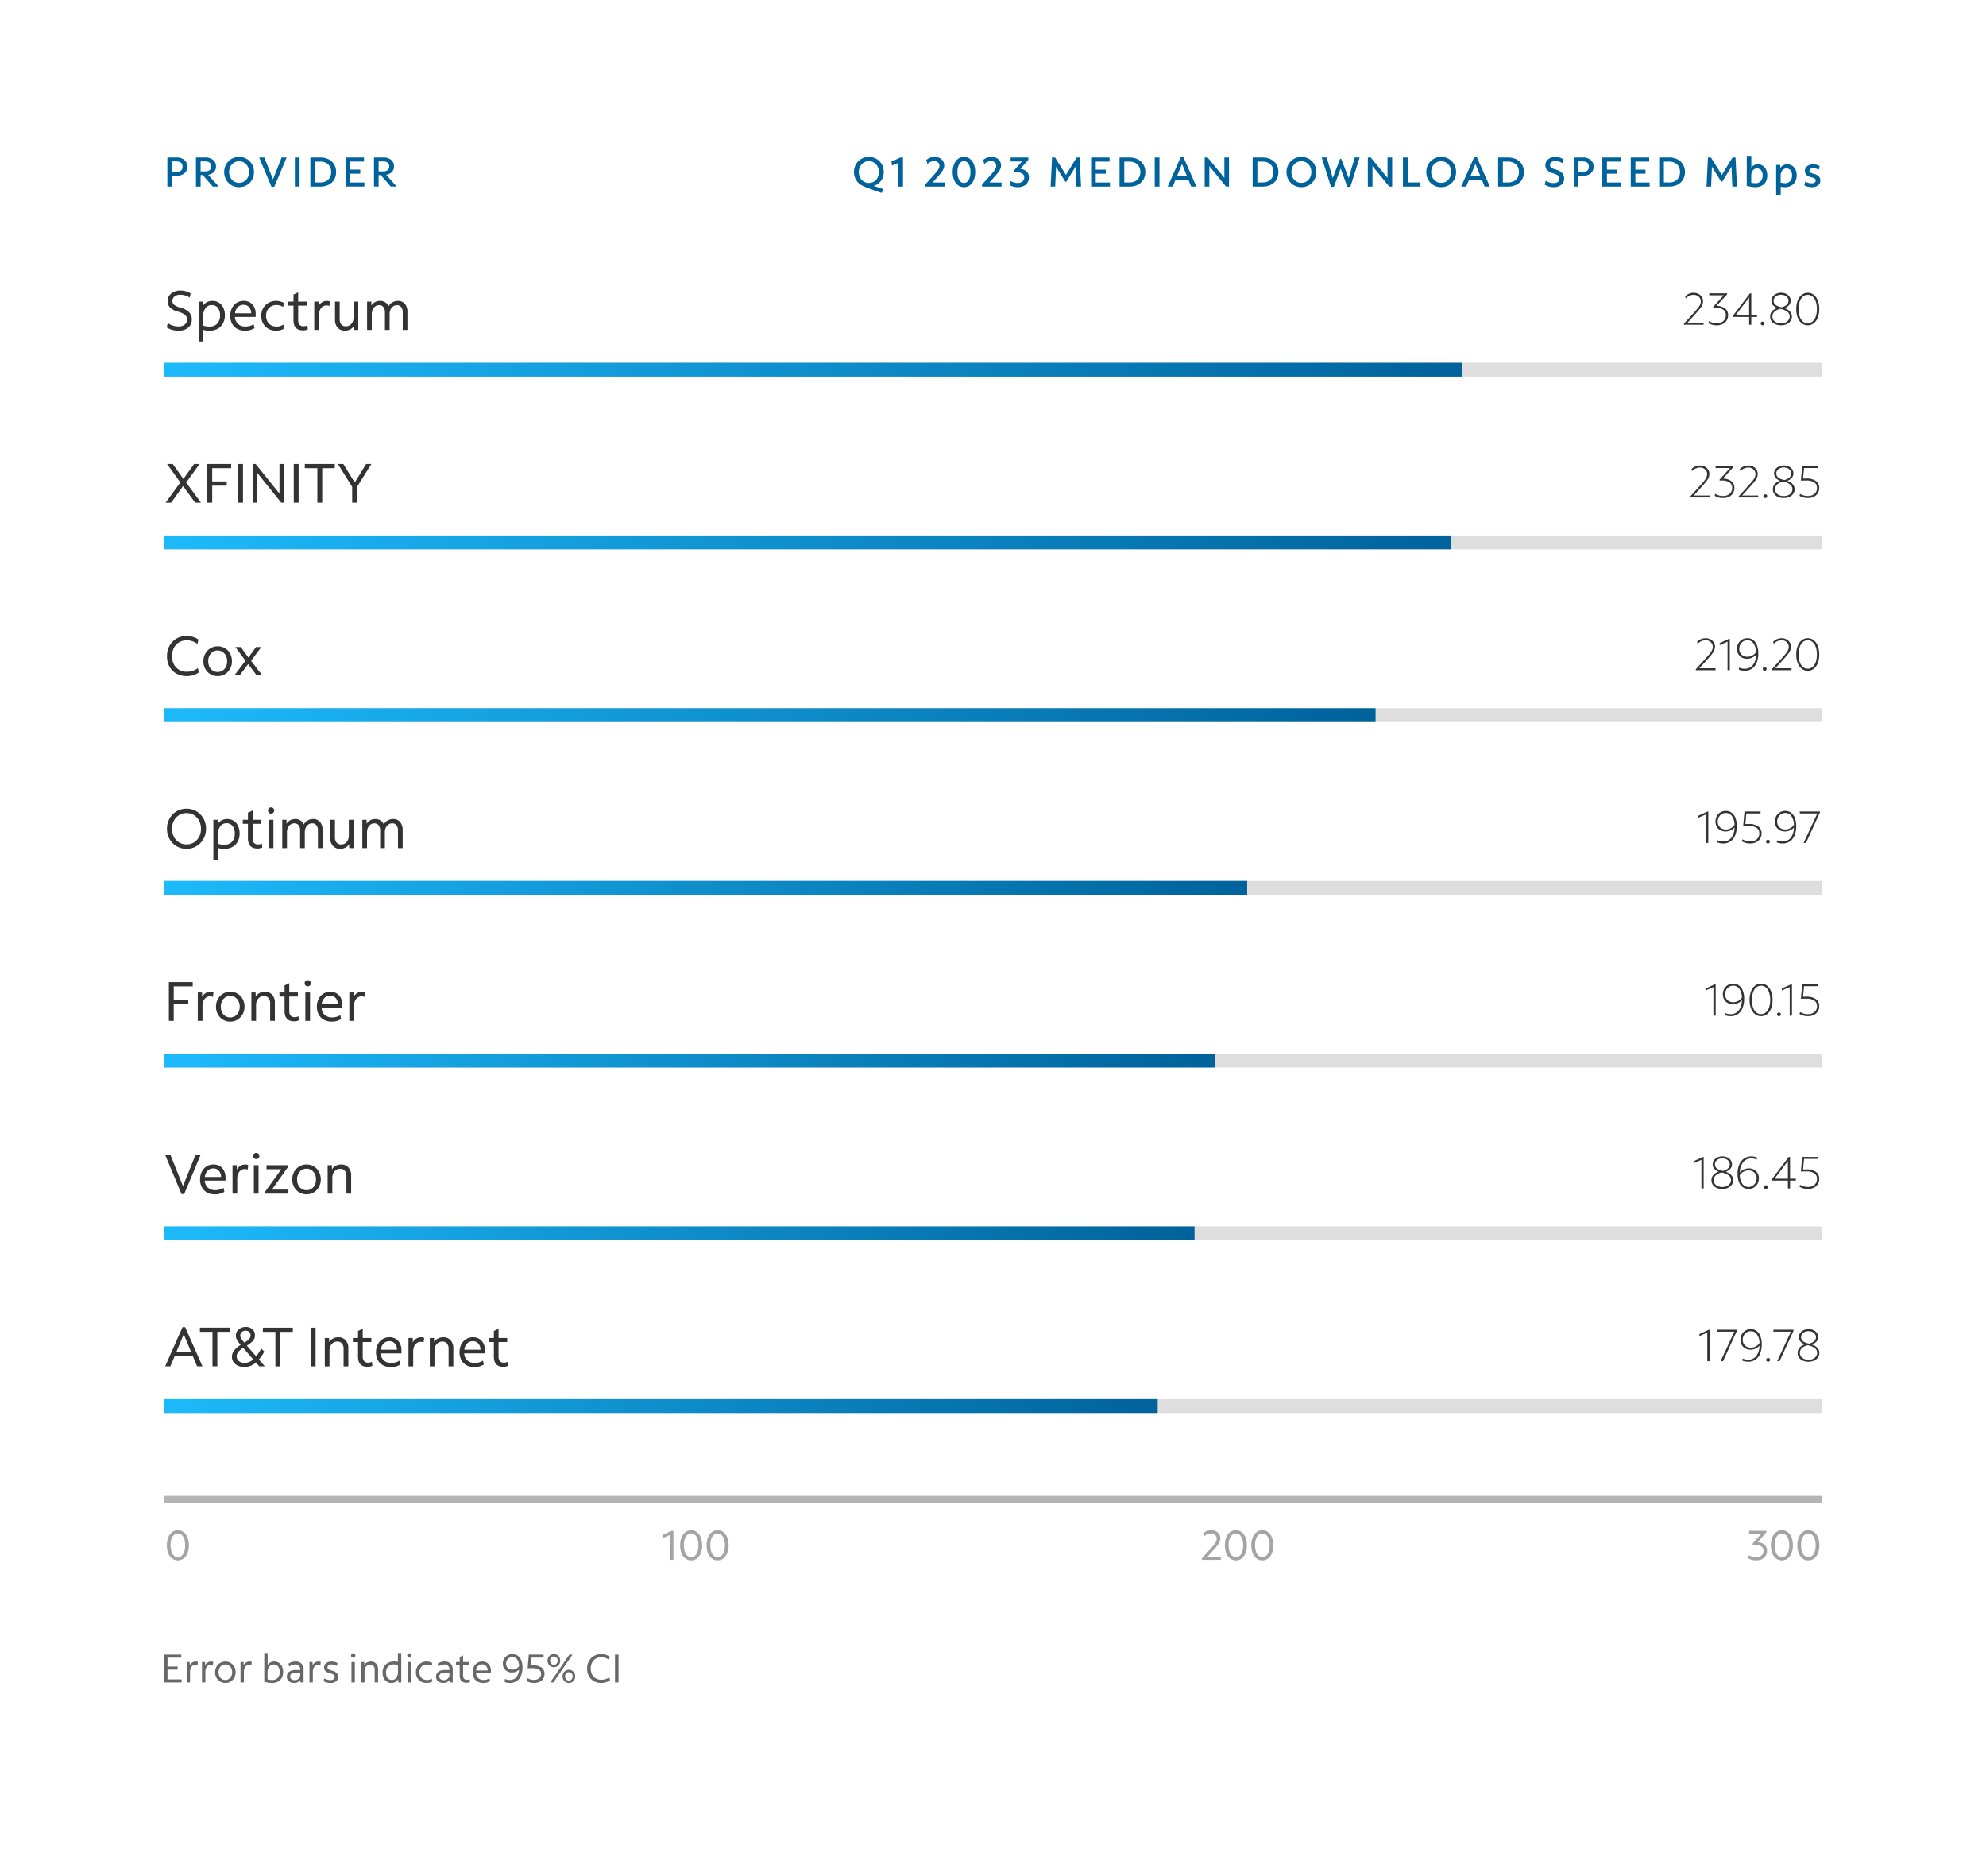 <svg xmlns="http://www.w3.org/2000/svg" xmlns:xlink="http://www.w3.org/1999/xlink" width="575" height="543" viewBox="0 0 575 543">
  <defs>
    <filter id="Path_18948" x="0" y="0" width="575" height="543" filterUnits="userSpaceOnUse">
      <feOffset dy="6" input="SourceAlpha"/>
      <feGaussianBlur stdDeviation="7.5" result="blur"/>
      <feFlood flood-opacity="0.122"/>
      <feComposite operator="in" in2="blur"/>
      <feComposite in="SourceGraphic"/>
    </filter>
    <linearGradient id="linear-gradient" x1="1" y1="1" x2="0" y2="1" gradientUnits="objectBoundingBox">
      <stop offset="0" stop-color="#00629b"/>
      <stop offset="1" stop-color="#1dbafb"/>
    </linearGradient>
  </defs>
  <g id="download-speeds-chart-d" transform="translate(7428.5 6866)">
    <path id="Path_18947" data-name="Path 18947" d="M0,0H570V530.5H0Z" transform="translate(-7426 -6857)" fill="#fff"/>
    <g transform="matrix(1, 0, 0, 1, -7428.5, -6866)" filter="url(#Path_18948)">
      <path id="Path_18948-2" data-name="Path 18948" d="M0,0H530V498H0Z" transform="translate(22.5 16.5)" fill="#fff"/>
    </g>
    <path id="Path_18949" data-name="Path 18949" d="M0,0H480V4H0Z" transform="translate(-7381 -6761)" fill="#dedede"/>
    <path id="Path_18950" data-name="Path 18950" d="M0,0H480V4H0Z" transform="translate(-7381 -6711)" fill="#dedede"/>
    <path id="Path_18951" data-name="Path 18951" d="M0,0H480V4H0Z" transform="translate(-7381 -6661)" fill="#dedede"/>
    <path id="Path_18952" data-name="Path 18952" d="M0,0H480V4H0Z" transform="translate(-7381 -6611)" fill="#dedede"/>
    <path id="Path_18953" data-name="Path 18953" d="M0,0H480V4H0Z" transform="translate(-7381 -6561)" fill="#dedede"/>
    <path id="Path_18954" data-name="Path 18954" d="M0,0H480V4H0Z" transform="translate(-7381 -6511)" fill="#dedede"/>
    <path id="Path_18955" data-name="Path 18955" d="M0,0H480V4H0Z" transform="translate(-7381 -6461)" fill="#dedede"/>
    <path id="Path_18956" data-name="Path 18956" d="M0,0H375.725V4H0Z" transform="translate(-7381 -6761)" fill="url(#linear-gradient)"/>
    <path id="Path_18957" data-name="Path 18957" d="M0,0H372.605V4H0Z" transform="translate(-7381 -6711)" fill="url(#linear-gradient)"/>
    <path id="Path_18958" data-name="Path 18958" d="M0,0H350.765V4H0Z" transform="translate(-7381 -6661)" fill="url(#linear-gradient)"/>
    <path id="Path_18959" data-name="Path 18959" d="M0,0H313.59V4H0Z" transform="translate(-7381 -6611)" fill="url(#linear-gradient)"/>
    <path id="Path_18960" data-name="Path 18960" d="M0,0H304.28V4H0Z" transform="translate(-7381 -6561)" fill="url(#linear-gradient)"/>
    <path id="Path_18961" data-name="Path 18961" d="M0,0H298.355V4H0Z" transform="translate(-7381 -6511)" fill="url(#linear-gradient)"/>
    <path id="Path_18962" data-name="Path 18962" d="M0,0H287.685V4H0Z" transform="translate(-7381 -6461)" fill="url(#linear-gradient)"/>
    <path id="Path_18963" data-name="Path 18963" d="M0,0H480" transform="translate(-7381 -6432)" fill="none" stroke="#b4b4b4" stroke-width="2"/>
    <path id="Path_18964" data-name="Path 18964" d="M-79.924-9.256v-.3l2.951-3.25q.78-.858,1.2-1.411a4.277,4.277,0,0,0,.578-.968,2.338,2.338,0,0,0,.162-.858A1.754,1.754,0,0,0-75.309-17a1.925,1.925,0,0,0-.741-.676,2.249,2.249,0,0,0-1.066-.247,3.18,3.18,0,0,0-2.288,1.04l-.156-.6a3.383,3.383,0,0,1,2.483-1.027,2.878,2.878,0,0,1,1.384.325,2.524,2.524,0,0,1,.956.877,2.313,2.313,0,0,1,.351,1.268,2.617,2.617,0,0,1-.182.942,4.733,4.733,0,0,1-.637,1.086q-.455.611-1.274,1.508L-78.91-9.828h4.68v.572Zm9.5.156a4.579,4.579,0,0,1-2.418-.637l.156-.572a4.571,4.571,0,0,0,1.059.455,4.044,4.044,0,0,0,1.137.169,2.916,2.916,0,0,0,1.976-.63,2.16,2.16,0,0,0,.728-1.722,1.836,1.836,0,0,0-.754-1.586,3.745,3.745,0,0,0-2.21-.546h-.676v-.286l3.016-3.328h-4.173v-.572h5.161v.3l-3.055,3.328a4.065,4.065,0,0,1,2.47.754,2.38,2.38,0,0,1,.871,1.963,2.792,2.792,0,0,1-.416,1.528A2.8,2.8,0,0,1-68.7-9.464,3.836,3.836,0,0,1-70.421-9.1Zm9.386-.156v-2.262h-4.719v-.312l4.966-6.526h.377v6.279h1.664v.559h-1.664v2.262ZM-64.9-12.077h3.861v-5.07ZM-57.148-9.1a.524.524,0,0,1-.4-.156.525.525,0,0,1-.149-.377.525.525,0,0,1,.149-.377.524.524,0,0,1,.4-.156.524.524,0,0,1,.4.156.525.525,0,0,1,.15.377.525.525,0,0,1-.15.377A.524.524,0,0,1-57.148-9.1Zm5.343,0a4.011,4.011,0,0,1-1.658-.319,2.582,2.582,0,0,1-1.1-.884,2.289,2.289,0,0,1-.39-1.332,2.242,2.242,0,0,1,.527-1.5,3.427,3.427,0,0,1,1.527-.975,3.036,3.036,0,0,1-1.267-.852,1.869,1.869,0,0,1-.436-1.229,2.042,2.042,0,0,1,.364-1.189,2.5,2.5,0,0,1,1-.832,3.265,3.265,0,0,1,1.43-.306,3.4,3.4,0,0,1,1.456.292,2.375,2.375,0,0,1,.981.819,2.112,2.112,0,0,1,.357,1.215,1.888,1.888,0,0,1-.468,1.255,3.063,3.063,0,0,1-1.326.865q2.145.78,2.145,2.431a2.223,2.223,0,0,1-.4,1.313,2.7,2.7,0,0,1-1.111.9A3.875,3.875,0,0,1-51.805-9.1Zm-.026-5.265q.117.026.208.052,1.976-.546,1.976-1.872a1.53,1.53,0,0,0-.279-.9,1.9,1.9,0,0,0-.76-.624,2.588,2.588,0,0,0-1.118-.227,2.375,2.375,0,0,0-1.554.494,1.557,1.557,0,0,0-.6,1.261Q-53.963-14.833-51.831-14.365Zm-2.47,2.73a1.726,1.726,0,0,0,.683,1.424,2.842,2.842,0,0,0,1.813.539,3.087,3.087,0,0,0,1.287-.253,2.172,2.172,0,0,0,.884-.7,1.675,1.675,0,0,0,.325-1.007,1.713,1.713,0,0,0-.65-1.391,4.883,4.883,0,0,0-2.054-.832,3.48,3.48,0,0,0-1.7.819A1.877,1.877,0,0,0-54.3-11.635ZM-44.07-9.1a2.743,2.743,0,0,1-1.742-.592,3.808,3.808,0,0,1-1.17-1.651,6.714,6.714,0,0,1-.416-2.463,6.714,6.714,0,0,1,.416-2.464,3.808,3.808,0,0,1,1.17-1.651,2.743,2.743,0,0,1,1.742-.592,2.735,2.735,0,0,1,1.748.592,3.833,3.833,0,0,1,1.164,1.651,6.714,6.714,0,0,1,.416,2.464,6.714,6.714,0,0,1-.416,2.463,3.833,3.833,0,0,1-1.164,1.651A2.735,2.735,0,0,1-44.07-9.1Zm0-.6a2.1,2.1,0,0,0,1.4-.507,3.23,3.23,0,0,0,.923-1.43,6.542,6.542,0,0,0,.325-2.171,6.542,6.542,0,0,0-.325-2.171,3.23,3.23,0,0,0-.923-1.43,2.1,2.1,0,0,0-1.4-.507,2.1,2.1,0,0,0-1.4.507,3.23,3.23,0,0,0-.923,1.43,6.542,6.542,0,0,0-.325,2.171,6.542,6.542,0,0,0,.325,2.171,3.23,3.23,0,0,0,.923,1.43A2.1,2.1,0,0,0-44.07-9.7Z" transform="translate(-6861.038 -6762.744)" fill="#333"/>
    <path id="Path_18965" data-name="Path 18965" d="M-76.258-9.256v-.3l2.951-3.25q.78-.858,1.2-1.411a4.277,4.277,0,0,0,.578-.968,2.338,2.338,0,0,0,.162-.858A1.754,1.754,0,0,0-71.643-17a1.925,1.925,0,0,0-.741-.676,2.249,2.249,0,0,0-1.066-.247,3.18,3.18,0,0,0-2.288,1.04l-.156-.6a3.383,3.383,0,0,1,2.483-1.027,2.878,2.878,0,0,1,1.384.325,2.524,2.524,0,0,1,.956.877,2.313,2.313,0,0,1,.351,1.268,2.617,2.617,0,0,1-.182.942,4.733,4.733,0,0,1-.637,1.086q-.455.611-1.274,1.508l-2.431,2.678h4.68v.572Zm9.5.156a4.579,4.579,0,0,1-2.418-.637l.156-.572a4.571,4.571,0,0,0,1.059.455,4.044,4.044,0,0,0,1.137.169,2.916,2.916,0,0,0,1.976-.63,2.16,2.16,0,0,0,.728-1.722,1.836,1.836,0,0,0-.754-1.586,3.745,3.745,0,0,0-2.21-.546h-.676v-.286l3.016-3.328h-4.173v-.572h5.161v.3l-3.055,3.328a4.065,4.065,0,0,1,2.47.754,2.38,2.38,0,0,1,.871,1.963,2.792,2.792,0,0,1-.416,1.528,2.8,2.8,0,0,1-1.15,1.021A3.836,3.836,0,0,1-66.755-9.1Zm4.5-.156v-.3l2.951-3.25q.78-.858,1.2-1.411a4.277,4.277,0,0,0,.578-.968,2.338,2.338,0,0,0,.162-.858A1.754,1.754,0,0,0-57.642-17a1.925,1.925,0,0,0-.741-.676,2.249,2.249,0,0,0-1.066-.247,3.18,3.18,0,0,0-2.288,1.04l-.156-.6a3.383,3.383,0,0,1,2.483-1.027,2.878,2.878,0,0,1,1.385.325,2.524,2.524,0,0,1,.955.877,2.313,2.313,0,0,1,.351,1.268,2.617,2.617,0,0,1-.182.942,4.733,4.733,0,0,1-.637,1.086q-.455.611-1.274,1.508l-2.431,2.678h4.68v.572Zm7.735.156a.524.524,0,0,1-.4-.156.525.525,0,0,1-.149-.377.525.525,0,0,1,.149-.377.524.524,0,0,1,.4-.156.524.524,0,0,1,.4.156.525.525,0,0,1,.15.377.525.525,0,0,1-.15.377A.524.524,0,0,1-54.522-9.1Zm5.343,0a4.011,4.011,0,0,1-1.658-.319,2.582,2.582,0,0,1-1.1-.884,2.289,2.289,0,0,1-.39-1.332,2.242,2.242,0,0,1,.527-1.5,3.427,3.427,0,0,1,1.527-.975,3.036,3.036,0,0,1-1.267-.852,1.869,1.869,0,0,1-.436-1.229,2.042,2.042,0,0,1,.364-1.189,2.5,2.5,0,0,1,1-.832,3.265,3.265,0,0,1,1.43-.306,3.4,3.4,0,0,1,1.456.292,2.375,2.375,0,0,1,.981.819,2.112,2.112,0,0,1,.357,1.215,1.888,1.888,0,0,1-.468,1.255,3.063,3.063,0,0,1-1.326.865q2.145.78,2.145,2.431a2.223,2.223,0,0,1-.4,1.313,2.7,2.7,0,0,1-1.111.9A3.875,3.875,0,0,1-49.179-9.1Zm-.026-5.265q.117.026.208.052,1.976-.546,1.976-1.872a1.53,1.53,0,0,0-.279-.9,1.9,1.9,0,0,0-.76-.624,2.588,2.588,0,0,0-1.118-.227,2.375,2.375,0,0,0-1.554.494,1.557,1.557,0,0,0-.6,1.261Q-51.337-14.833-49.205-14.365Zm-2.47,2.73a1.726,1.726,0,0,0,.683,1.424,2.842,2.842,0,0,0,1.813.539,3.087,3.087,0,0,0,1.287-.253,2.172,2.172,0,0,0,.884-.7,1.675,1.675,0,0,0,.325-1.007,1.713,1.713,0,0,0-.65-1.391,4.883,4.883,0,0,0-2.054-.832,3.48,3.48,0,0,0-1.7.819A1.877,1.877,0,0,0-51.675-11.635ZM-42.211-9.1a4.984,4.984,0,0,1-1.261-.163,4.331,4.331,0,0,1-1.144-.474l.156-.572a4.571,4.571,0,0,0,1.06.455,4.175,4.175,0,0,0,1.176.169,2.86,2.86,0,0,0,1.931-.63,2.122,2.122,0,0,0,.735-1.7,1.832,1.832,0,0,0-.786-1.618,4.08,4.08,0,0,0-2.307-.539q-.481,0-.9.007t-.669.019l.377-4.212h4.654v.572h-4.121l-.273,3.055q.182,0,.442-.007t.559-.007a4.515,4.515,0,0,1,2.717.708A2.373,2.373,0,0,1-38.909-12a2.736,2.736,0,0,1-.416,1.508,2.855,2.855,0,0,1-1.157,1.02A3.82,3.82,0,0,1-42.211-9.1Z" transform="translate(-6862.871 -6712.744)" fill="#333"/>
    <path id="Path_18966" data-name="Path 18966" d="M-73.008-9.256v-.3l2.951-3.25q.78-.858,1.2-1.411a4.277,4.277,0,0,0,.578-.968,2.338,2.338,0,0,0,.162-.858A1.754,1.754,0,0,0-68.393-17a1.925,1.925,0,0,0-.741-.676,2.249,2.249,0,0,0-1.066-.247,3.18,3.18,0,0,0-2.288,1.04l-.156-.6a3.383,3.383,0,0,1,2.483-1.027,2.878,2.878,0,0,1,1.384.325,2.524,2.524,0,0,1,.956.877,2.313,2.313,0,0,1,.351,1.268,2.617,2.617,0,0,1-.182.942,4.733,4.733,0,0,1-.637,1.086q-.455.611-1.274,1.508l-2.431,2.678h4.68v.572Zm9.178,0v-8.268l-2.236.975-.078-.533,2.782-1.274h.182v9.1Zm4.953.156a4.63,4.63,0,0,1-.91-.091,3.306,3.306,0,0,1-.78-.247l.1-.585a3.745,3.745,0,0,0,1.547.338,2.936,2.936,0,0,0,2.4-1.047,4.94,4.94,0,0,0,.936-3,3.5,3.5,0,0,1-2.613,1.157,3.044,3.044,0,0,1-1.5-.364,2.625,2.625,0,0,1-1.027-1.014,2.939,2.939,0,0,1-.37-1.482,3.173,3.173,0,0,1,.39-1.58,2.9,2.9,0,0,1,1.072-1.1,2.972,2.972,0,0,1,1.541-.4,2.721,2.721,0,0,1,1.683.533,3.373,3.373,0,0,1,1.092,1.514,6.365,6.365,0,0,1,.384,2.32,6.97,6.97,0,0,1-.474,2.7A3.83,3.83,0,0,1-56.758-9.7,3.662,3.662,0,0,1-58.877-9.1Zm-1.56-6.344a2.2,2.2,0,0,0,.65,1.657,2.342,2.342,0,0,0,1.7.631A3.023,3.023,0,0,0-55.575-14.5,4.521,4.521,0,0,0-56.31-17a2.089,2.089,0,0,0-1.774-.923,2.252,2.252,0,0,0-1.2.325,2.353,2.353,0,0,0-.845.891A2.579,2.579,0,0,0-60.437-15.444ZM-53.079-9.1a.524.524,0,0,1-.4-.156.525.525,0,0,1-.149-.377.525.525,0,0,1,.149-.377.524.524,0,0,1,.4-.156.524.524,0,0,1,.4.156.525.525,0,0,1,.15.377.525.525,0,0,1-.15.377A.524.524,0,0,1-53.079-9.1ZM-51-9.256v-.3l2.951-3.25q.78-.858,1.2-1.411a4.278,4.278,0,0,0,.579-.968,2.338,2.338,0,0,0,.162-.858A1.754,1.754,0,0,0-46.384-17a1.925,1.925,0,0,0-.741-.676,2.249,2.249,0,0,0-1.066-.247,3.18,3.18,0,0,0-2.288,1.04l-.156-.6a3.383,3.383,0,0,1,2.483-1.027,2.878,2.878,0,0,1,1.384.325,2.524,2.524,0,0,1,.956.877,2.313,2.313,0,0,1,.351,1.268,2.617,2.617,0,0,1-.182.942,4.733,4.733,0,0,1-.637,1.086q-.455.611-1.274,1.508l-2.431,2.678h4.68v.572Zm10.387.156a2.743,2.743,0,0,1-1.742-.592,3.808,3.808,0,0,1-1.17-1.651,6.714,6.714,0,0,1-.416-2.463,6.714,6.714,0,0,1,.416-2.464,3.808,3.808,0,0,1,1.17-1.651,2.743,2.743,0,0,1,1.742-.592,2.735,2.735,0,0,1,1.748.592A3.833,3.833,0,0,1-37.7-16.27a6.714,6.714,0,0,1,.416,2.464,6.714,6.714,0,0,1-.416,2.463,3.833,3.833,0,0,1-1.164,1.651A2.735,2.735,0,0,1-40.612-9.1Zm0-.6a2.1,2.1,0,0,0,1.4-.507,3.23,3.23,0,0,0,.923-1.43,6.542,6.542,0,0,0,.325-2.171,6.542,6.542,0,0,0-.325-2.171,3.23,3.23,0,0,0-.923-1.43,2.1,2.1,0,0,0-1.4-.507,2.1,2.1,0,0,0-1.4.507,3.23,3.23,0,0,0-.923,1.43,6.542,6.542,0,0,0-.325,2.171,6.542,6.542,0,0,0,.325,2.171,3.23,3.23,0,0,0,.923,1.43A2.1,2.1,0,0,0-40.612-9.7Z" transform="translate(-6864.496 -6662.744)" fill="#333"/>
    <path id="Path_18967" data-name="Path 18967" d="M-69.42-9.256v-8.268l-2.236.975-.078-.533,2.782-1.274h.182v9.1Zm4.953.156a4.63,4.63,0,0,1-.91-.091,3.306,3.306,0,0,1-.78-.247l.1-.585a3.745,3.745,0,0,0,1.547.338,2.936,2.936,0,0,0,2.4-1.047,4.94,4.94,0,0,0,.936-3,3.5,3.5,0,0,1-2.613,1.157,3.044,3.044,0,0,1-1.5-.364,2.626,2.626,0,0,1-1.027-1.014,2.939,2.939,0,0,1-.37-1.482,3.173,3.173,0,0,1,.39-1.58,2.9,2.9,0,0,1,1.073-1.1,2.972,2.972,0,0,1,1.541-.4,2.721,2.721,0,0,1,1.683.533A3.373,3.373,0,0,1-60.9-16.465a6.365,6.365,0,0,1,.383,2.32,6.97,6.97,0,0,1-.475,2.7A3.83,3.83,0,0,1-62.348-9.7,3.662,3.662,0,0,1-64.467-9.1Zm-1.56-6.344a2.2,2.2,0,0,0,.65,1.657,2.342,2.342,0,0,0,1.7.631A3.023,3.023,0,0,0-61.165-14.5,4.521,4.521,0,0,0-61.9-17a2.089,2.089,0,0,0-1.775-.923,2.252,2.252,0,0,0-1.2.325,2.353,2.353,0,0,0-.845.891A2.579,2.579,0,0,0-66.027-15.444ZM-56.654-9.1a4.984,4.984,0,0,1-1.261-.163,4.331,4.331,0,0,1-1.144-.474l.156-.572a4.571,4.571,0,0,0,1.06.455,4.175,4.175,0,0,0,1.176.169,2.86,2.86,0,0,0,1.931-.63,2.122,2.122,0,0,0,.735-1.7,1.832,1.832,0,0,0-.787-1.618A4.08,4.08,0,0,0-57.1-14.17q-.481,0-.9.007t-.669.019l.377-4.212h4.654v.572h-4.121l-.273,3.055q.182,0,.442-.007t.559-.007a4.515,4.515,0,0,1,2.717.708A2.373,2.373,0,0,1-53.352-12a2.736,2.736,0,0,1-.416,1.508,2.855,2.855,0,0,1-1.157,1.02A3.82,3.82,0,0,1-56.654-9.1Zm5.148,0a.524.524,0,0,1-.4-.156.525.525,0,0,1-.15-.377.525.525,0,0,1,.15-.377.524.524,0,0,1,.4-.156.524.524,0,0,1,.4.156.525.525,0,0,1,.15.377.525.525,0,0,1-.15.377A.524.524,0,0,1-51.506-9.1Zm4.238,0a4.63,4.63,0,0,1-.91-.091,3.306,3.306,0,0,1-.78-.247l.1-.585a3.745,3.745,0,0,0,1.547.338,2.936,2.936,0,0,0,2.4-1.047,4.94,4.94,0,0,0,.936-3,3.5,3.5,0,0,1-2.613,1.157,3.044,3.044,0,0,1-1.5-.364,2.626,2.626,0,0,1-1.027-1.014,2.939,2.939,0,0,1-.37-1.482,3.173,3.173,0,0,1,.39-1.58,2.9,2.9,0,0,1,1.072-1.1,2.972,2.972,0,0,1,1.541-.4,2.721,2.721,0,0,1,1.684.533A3.373,3.373,0,0,1-43.7-16.465a6.365,6.365,0,0,1,.383,2.32,6.97,6.97,0,0,1-.474,2.7A3.83,3.83,0,0,1-45.149-9.7,3.662,3.662,0,0,1-47.268-9.1Zm-1.56-6.344a2.2,2.2,0,0,0,.65,1.657,2.342,2.342,0,0,0,1.7.631A3.023,3.023,0,0,0-43.966-14.5,4.521,4.521,0,0,0-44.7-17a2.089,2.089,0,0,0-1.775-.923,2.252,2.252,0,0,0-1.2.325,2.353,2.353,0,0,0-.845.891A2.579,2.579,0,0,0-48.828-15.444Zm7.644,6.188,3.978-8.528h-5.07v-.572h5.824v.3l-4.03,8.8Z" transform="translate(-6865.133 -6612.744)" fill="#333"/>
    <path id="Path_18968" data-name="Path 18968" d="M-65.156-9.256v-8.268l-2.236.975-.078-.533,2.782-1.274h.182v9.1ZM-60.2-9.1a4.63,4.63,0,0,1-.91-.091,3.306,3.306,0,0,1-.78-.247l.1-.585a3.745,3.745,0,0,0,1.547.338,2.936,2.936,0,0,0,2.4-1.047,4.94,4.94,0,0,0,.936-3,3.5,3.5,0,0,1-2.613,1.157,3.044,3.044,0,0,1-1.5-.364,2.626,2.626,0,0,1-1.027-1.014,2.939,2.939,0,0,1-.37-1.482,3.173,3.173,0,0,1,.39-1.58,2.9,2.9,0,0,1,1.073-1.1,2.972,2.972,0,0,1,1.541-.4,2.721,2.721,0,0,1,1.683.533,3.373,3.373,0,0,1,1.092,1.514,6.365,6.365,0,0,1,.383,2.32,6.97,6.97,0,0,1-.475,2.7A3.83,3.83,0,0,1-58.084-9.7,3.662,3.662,0,0,1-60.2-9.1Zm-1.56-6.344a2.2,2.2,0,0,0,.65,1.657,2.342,2.342,0,0,0,1.7.631A3.023,3.023,0,0,0-56.9-14.5,4.521,4.521,0,0,0-57.635-17a2.089,2.089,0,0,0-1.775-.923,2.252,2.252,0,0,0-1.2.325,2.353,2.353,0,0,0-.845.891A2.579,2.579,0,0,0-61.763-15.444Zm10.4,6.344a2.743,2.743,0,0,1-1.742-.592,3.808,3.808,0,0,1-1.17-1.651,6.714,6.714,0,0,1-.416-2.463,6.714,6.714,0,0,1,.416-2.464,3.808,3.808,0,0,1,1.17-1.651,2.743,2.743,0,0,1,1.742-.592,2.735,2.735,0,0,1,1.748.592,3.833,3.833,0,0,1,1.164,1.651,6.714,6.714,0,0,1,.416,2.464,6.714,6.714,0,0,1-.416,2.463,3.833,3.833,0,0,1-1.164,1.651A2.735,2.735,0,0,1-51.363-9.1Zm0-.6a2.1,2.1,0,0,0,1.4-.507,3.23,3.23,0,0,0,.923-1.43,6.541,6.541,0,0,0,.325-2.171,6.541,6.541,0,0,0-.325-2.171,3.23,3.23,0,0,0-.923-1.43,2.1,2.1,0,0,0-1.4-.507,2.1,2.1,0,0,0-1.4.507,3.23,3.23,0,0,0-.923,1.43,6.541,6.541,0,0,0-.325,2.171,6.541,6.541,0,0,0,.325,2.171,3.23,3.23,0,0,0,.923,1.43A2.1,2.1,0,0,0-51.363-9.7Zm5.174.6a.524.524,0,0,1-.4-.156.525.525,0,0,1-.149-.377.525.525,0,0,1,.149-.377.524.524,0,0,1,.4-.156.524.524,0,0,1,.4.156.525.525,0,0,1,.149.377.525.525,0,0,1-.149.377A.524.524,0,0,1-46.189-9.1Zm3.12-.156v-8.268l-2.236.975-.078-.533,2.782-1.274h.182v9.1Zm5.252.156a4.984,4.984,0,0,1-1.261-.163,4.331,4.331,0,0,1-1.144-.474l.156-.572a4.571,4.571,0,0,0,1.06.455,4.175,4.175,0,0,0,1.176.169,2.86,2.86,0,0,0,1.931-.63,2.122,2.122,0,0,0,.735-1.7,1.832,1.832,0,0,0-.786-1.618,4.08,4.08,0,0,0-2.308-.539q-.481,0-.9.007t-.669.019l.377-4.212H-34.8v.572h-4.121l-.273,3.055q.182,0,.442-.007t.559-.007a4.515,4.515,0,0,1,2.717.708A2.373,2.373,0,0,1-34.515-12a2.736,2.736,0,0,1-.416,1.508,2.855,2.855,0,0,1-1.157,1.02A3.82,3.82,0,0,1-37.817-9.1Z" transform="translate(-6867.265 -6562.744)" fill="#333"/>
    <path id="Path_18969" data-name="Path 18969" d="M-72.1-9.256v-8.268l-2.236.975-.078-.533,2.782-1.274h.182v9.1Zm6.058.156A4.011,4.011,0,0,1-67.7-9.419a2.582,2.582,0,0,1-1.1-.884,2.289,2.289,0,0,1-.39-1.332,2.242,2.242,0,0,1,.527-1.5,3.427,3.427,0,0,1,1.527-.975,3.036,3.036,0,0,1-1.268-.852,1.869,1.869,0,0,1-.436-1.229,2.042,2.042,0,0,1,.364-1.189,2.5,2.5,0,0,1,1-.832,3.265,3.265,0,0,1,1.43-.306,3.4,3.4,0,0,1,1.456.292,2.375,2.375,0,0,1,.981.819,2.112,2.112,0,0,1,.357,1.215,1.888,1.888,0,0,1-.468,1.255,3.063,3.063,0,0,1-1.326.865q2.145.78,2.145,2.431a2.223,2.223,0,0,1-.4,1.313,2.7,2.7,0,0,1-1.111.9A3.875,3.875,0,0,1-66.04-9.1Zm-.026-5.265q.117.026.208.052,1.976-.546,1.976-1.872a1.53,1.53,0,0,0-.279-.9,1.9,1.9,0,0,0-.76-.624,2.588,2.588,0,0,0-1.118-.227,2.375,2.375,0,0,0-1.554.494,1.557,1.557,0,0,0-.6,1.261Q-68.2-14.833-66.066-14.365Zm-2.47,2.73a1.726,1.726,0,0,0,.683,1.424,2.842,2.842,0,0,0,1.813.539,3.087,3.087,0,0,0,1.287-.253,2.172,2.172,0,0,0,.884-.7,1.675,1.675,0,0,0,.325-1.007,1.713,1.713,0,0,0-.65-1.391,4.883,4.883,0,0,0-2.054-.832,3.48,3.48,0,0,0-1.7.819A1.877,1.877,0,0,0-68.536-11.635ZM-58.474-9.1a2.728,2.728,0,0,1-1.677-.533,3.352,3.352,0,0,1-1.1-1.515,6.365,6.365,0,0,1-.383-2.32,6.7,6.7,0,0,1,.488-2.665,4.026,4.026,0,0,1,1.378-1.755,3.543,3.543,0,0,1,2.087-.624,4.63,4.63,0,0,1,.91.091,3.306,3.306,0,0,1,.78.247l-.1.585a3.745,3.745,0,0,0-1.547-.338,2.9,2.9,0,0,0-2.366,1.079,4.937,4.937,0,0,0-.975,2.964,3.5,3.5,0,0,1,2.613-1.157,3.035,3.035,0,0,1,1.508.364,2.651,2.651,0,0,1,1.021,1.007,2.93,2.93,0,0,1,.37,1.488,3.184,3.184,0,0,1-.39,1.573A2.888,2.888,0,0,1-56.934-9.5,2.972,2.972,0,0,1-58.474-9.1Zm0-5.356a3.023,3.023,0,0,0-2.509,1.339,4.521,4.521,0,0,0,.734,2.509,2.089,2.089,0,0,0,1.775.923,2.209,2.209,0,0,0,1.2-.332,2.435,2.435,0,0,0,.838-.891,2.543,2.543,0,0,0,.312-1.261,2.2,2.2,0,0,0-.65-1.657A2.342,2.342,0,0,0-58.474-14.456ZM-53.443-9.1a.524.524,0,0,1-.4-.156.525.525,0,0,1-.15-.377.525.525,0,0,1,.15-.377.524.524,0,0,1,.4-.156.524.524,0,0,1,.4.156.525.525,0,0,1,.149.377.525.525,0,0,1-.149.377A.524.524,0,0,1-53.443-9.1Zm6.383-.156v-2.262h-4.719v-.312l4.966-6.526h.377v6.279h1.664v.559h-1.664v2.262Zm-3.861-2.821h3.861v-5.07ZM-41.288-9.1a4.984,4.984,0,0,1-1.261-.163,4.331,4.331,0,0,1-1.144-.474l.156-.572a4.571,4.571,0,0,0,1.06.455,4.175,4.175,0,0,0,1.176.169,2.86,2.86,0,0,0,1.931-.63,2.122,2.122,0,0,0,.735-1.7,1.832,1.832,0,0,0-.786-1.618,4.08,4.08,0,0,0-2.308-.539q-.481,0-.9.007t-.669.019l.377-4.212h4.654v.572h-4.121l-.273,3.055q.182,0,.442-.007t.559-.007a4.515,4.515,0,0,1,2.717.708A2.373,2.373,0,0,1-37.986-12a2.736,2.736,0,0,1-.416,1.508,2.855,2.855,0,0,1-1.157,1.02A3.82,3.82,0,0,1-41.288-9.1Z" transform="translate(-6863.794 -6512.744)" fill="#333"/>
    <path id="Path_18970" data-name="Path 18970" d="M-68.692-9.256v-8.268l-2.236.975-.078-.533,2.782-1.274h.182v9.1Zm3.848,0,3.978-8.528h-5.07v-.572h5.824v.3l-4.03,8.8Zm7.969.156a4.63,4.63,0,0,1-.91-.091,3.306,3.306,0,0,1-.78-.247l.1-.585a3.745,3.745,0,0,0,1.547.338,2.936,2.936,0,0,0,2.4-1.047,4.94,4.94,0,0,0,.936-3,3.5,3.5,0,0,1-2.613,1.157,3.044,3.044,0,0,1-1.5-.364,2.626,2.626,0,0,1-1.027-1.014,2.939,2.939,0,0,1-.37-1.482,3.173,3.173,0,0,1,.39-1.58,2.9,2.9,0,0,1,1.072-1.1,2.972,2.972,0,0,1,1.541-.4,2.721,2.721,0,0,1,1.683.533,3.373,3.373,0,0,1,1.092,1.514,6.365,6.365,0,0,1,.383,2.32,6.97,6.97,0,0,1-.474,2.7A3.83,3.83,0,0,1-54.756-9.7,3.662,3.662,0,0,1-56.875-9.1Zm-1.56-6.344a2.2,2.2,0,0,0,.65,1.657,2.342,2.342,0,0,0,1.7.631A3.023,3.023,0,0,0-53.573-14.5,4.521,4.521,0,0,0-54.307-17a2.089,2.089,0,0,0-1.774-.923,2.252,2.252,0,0,0-1.2.325,2.353,2.353,0,0,0-.845.891A2.579,2.579,0,0,0-58.435-15.444ZM-51.077-9.1a.524.524,0,0,1-.4-.156.525.525,0,0,1-.149-.377.525.525,0,0,1,.149-.377.524.524,0,0,1,.4-.156.524.524,0,0,1,.4.156.525.525,0,0,1,.15.377.525.525,0,0,1-.15.377A.524.524,0,0,1-51.077-9.1Zm2.613-.156,3.978-8.528h-5.07v-.572h5.824v.3l-4.03,8.8Zm9.074.156a4.011,4.011,0,0,1-1.658-.319,2.582,2.582,0,0,1-1.1-.884,2.289,2.289,0,0,1-.39-1.332,2.242,2.242,0,0,1,.526-1.5,3.427,3.427,0,0,1,1.528-.975,3.036,3.036,0,0,1-1.268-.852,1.869,1.869,0,0,1-.436-1.229,2.042,2.042,0,0,1,.364-1.189,2.5,2.5,0,0,1,1-.832,3.265,3.265,0,0,1,1.43-.306,3.4,3.4,0,0,1,1.456.292,2.375,2.375,0,0,1,.982.819,2.112,2.112,0,0,1,.357,1.215,1.888,1.888,0,0,1-.468,1.255,3.063,3.063,0,0,1-1.326.865q2.145.78,2.145,2.431a2.223,2.223,0,0,1-.4,1.313,2.7,2.7,0,0,1-1.111.9A3.875,3.875,0,0,1-39.39-9.1Zm-.026-5.265q.117.026.208.052,1.976-.546,1.976-1.872a1.53,1.53,0,0,0-.28-.9,1.9,1.9,0,0,0-.76-.624,2.588,2.588,0,0,0-1.118-.227,2.375,2.375,0,0,0-1.554.494,1.557,1.557,0,0,0-.6,1.261Q-41.548-14.833-39.416-14.365Zm-2.47,2.73a1.726,1.726,0,0,0,.683,1.424,2.842,2.842,0,0,0,1.813.539A3.087,3.087,0,0,0-38.1-9.926a2.172,2.172,0,0,0,.884-.7,1.675,1.675,0,0,0,.325-1.007,1.713,1.713,0,0,0-.65-1.391,4.883,4.883,0,0,0-2.054-.832,3.48,3.48,0,0,0-1.7.819A1.877,1.877,0,0,0-41.886-11.635Z" transform="translate(-6865.497 -6462.744)" fill="#333"/>
    <path id="Path_18971" data-name="Path 18971" d="M.9-11.2l4.256-5.856L1.312-22.4H2.976l3.072,4.336L9.136-22.4H10.72L6.848-17.024,11.136-11.2H9.456L5.952-16,2.5-11.2Zm12.08,0V-22.4h6.9v1.216H14.384v3.84h4.208v1.216H14.384V-11.2Zm8.912,0V-22.4H23.3v11.2Zm4.192,0V-22.4h.88l6.9,8.576V-22.4h1.36v11.2h-.848L27.44-19.808V-11.2ZM38-11.2V-22.4h1.408v11.2Zm6.832,0v-9.984H41.2V-22.4h8.672v1.216H46.24V-11.2Zm10.08,0v-4.608L50.768-22.4h1.584l3.3,5.376,3.3-5.376h1.52L56.32-15.792V-11.2Z" transform="translate(-7381.448 -6709.3)" fill="#333"/>
    <path id="Path_18972" data-name="Path 18972" d="M7.392-11.2a5.96,5.96,0,0,1-2.984-.728,5.106,5.106,0,0,1-2-2.024A6.182,6.182,0,0,1,1.7-16.976,6.278,6.278,0,0,1,2.12-19.32,5.6,5.6,0,0,1,3.3-21.168a5.317,5.317,0,0,1,1.8-1.216,5.865,5.865,0,0,1,2.272-.432,6.354,6.354,0,0,1,1.856.272,5.119,5.119,0,0,1,1.568.768l-.272,1.264a5.14,5.14,0,0,0-1.456-.768,5.037,5.037,0,0,0-1.632-.272,4.281,4.281,0,0,0-2.232.576,4.011,4.011,0,0,0-1.512,1.6,4.972,4.972,0,0,0-.544,2.368,5.033,5.033,0,0,0,.536,2.368A3.94,3.94,0,0,0,5.2-13.04a4.355,4.355,0,0,0,2.256.576,5.356,5.356,0,0,0,1.7-.28,4.946,4.946,0,0,0,1.48-.776l.272,1.264a5.2,5.2,0,0,1-1.6.776A6.61,6.61,0,0,1,7.392-11.2Zm8.976,0a4.049,4.049,0,0,1-2.12-.56A4,4,0,0,1,12.776-13.3a4.544,4.544,0,0,1-.536-2.224,4.412,4.412,0,0,1,.544-2.2,4.133,4.133,0,0,1,1.48-1.536,3.975,3.975,0,0,1,2.1-.568,4.049,4.049,0,0,1,2.12.56,4.012,4.012,0,0,1,1.472,1.528A4.531,4.531,0,0,1,20.5-15.5a4.425,4.425,0,0,1-.544,2.192,4.137,4.137,0,0,1-1.472,1.544A3.964,3.964,0,0,1,16.368-11.2Zm0-1.2a2.542,2.542,0,0,0,1.416-.4,2.751,2.751,0,0,0,.968-1.1,3.529,3.529,0,0,0,.352-1.6,3.566,3.566,0,0,0-.352-1.616,2.751,2.751,0,0,0-.968-1.1,2.542,2.542,0,0,0-1.416-.4,2.542,2.542,0,0,0-1.416.4,2.763,2.763,0,0,0-.968,1.1,3.516,3.516,0,0,0-.352,1.608,3.566,3.566,0,0,0,.352,1.616,2.751,2.751,0,0,0,.968,1.1A2.542,2.542,0,0,0,16.368-12.4Zm4.832.992,3.232-4.256-2.944-3.952h1.584l2.208,3.04,2.192-3.04h1.536l-2.96,3.968,3.232,4.24h-1.6L25.2-14.672l-2.464,3.264Z" transform="translate(-7381.848 -6659.092)" fill="#333"/>
    <path id="Path_18973" data-name="Path 18973" d="M7.344-11.568a5.614,5.614,0,0,1-2.24-.44,5.549,5.549,0,0,1-1.792-1.224,5.559,5.559,0,0,1-1.192-1.84,6.127,6.127,0,0,1-.424-2.3,6.027,6.027,0,0,1,.432-2.3A5.731,5.731,0,0,1,3.32-21.52a5.437,5.437,0,0,1,1.792-1.224,5.631,5.631,0,0,1,2.232-.44,5.614,5.614,0,0,1,2.24.44,5.549,5.549,0,0,1,1.792,1.224,5.559,5.559,0,0,1,1.192,1.84,6.127,6.127,0,0,1,.424,2.3,6.027,6.027,0,0,1-.432,2.3,5.731,5.731,0,0,1-1.192,1.84,5.437,5.437,0,0,1-1.792,1.224A5.631,5.631,0,0,1,7.344-11.568Zm0-1.28a4.021,4.021,0,0,0,2.16-.584,4.124,4.124,0,0,0,1.488-1.608,4.9,4.9,0,0,0,.544-2.336,4.9,4.9,0,0,0-.544-2.336A4.124,4.124,0,0,0,9.5-21.32a4.021,4.021,0,0,0-2.16-.584,4.021,4.021,0,0,0-2.16.584A4.124,4.124,0,0,0,3.7-19.712a4.9,4.9,0,0,0-.544,2.336A4.9,4.9,0,0,0,3.7-15.04a4.124,4.124,0,0,0,1.488,1.608A4.021,4.021,0,0,0,7.344-12.848ZM15.12-8.416V-19.984h1.232l.016,1.28A2.93,2.93,0,0,1,17.5-19.8a3.311,3.311,0,0,1,1.624-.392,3.387,3.387,0,0,1,1.9.528A3.518,3.518,0,0,1,22.272-18.2a5.007,5.007,0,0,1,.448,2.184,4.831,4.831,0,0,1-.544,2.344,3.871,3.871,0,0,1-1.52,1.552,4.57,4.57,0,0,1-2.288.552,8.327,8.327,0,0,1-1.888-.208v3.36Zm1.328-7.312v2.7a5.375,5.375,0,0,0,.912.208,7.021,7.021,0,0,0,.96.064,2.847,2.847,0,0,0,2.208-.872,3.38,3.38,0,0,0,.8-2.376,3.389,3.389,0,0,0-.64-2.176,2.131,2.131,0,0,0-1.76-.8,2.164,2.164,0,0,0-1.808.872A3.8,3.8,0,0,0,16.448-15.728Zm11.472,4.08q-2.784,0-2.784-2.976v-4.192H23.648v-1.168h1.488v-2.032l1.36-.656v2.688h2.5v1.168H26.5v4.048a2.29,2.29,0,0,0,.376,1.472,1.514,1.514,0,0,0,1.224.448,2.208,2.208,0,0,0,1.056-.256l.144,1.168a3.358,3.358,0,0,1-.664.208A3.426,3.426,0,0,1,27.92-11.648ZM31.84-21.76a.868.868,0,0,1-.64-.256.868.868,0,0,1-.256-.64.868.868,0,0,1,.256-.64.868.868,0,0,1,.64-.256.868.868,0,0,1,.64.256.868.868,0,0,1,.256.64.868.868,0,0,1-.256.64A.868.868,0,0,1,31.84-21.76Zm-.688,9.984v-8.208h1.36v8.208Zm3.92,0v-8.208H36.3l.016,1.168a2.681,2.681,0,0,1,1.04-1.016,3.075,3.075,0,0,1,1.5-.36,2.69,2.69,0,0,1,1.464.408A2.487,2.487,0,0,1,41.3-18.64a2.84,2.84,0,0,1,1.128-1.144,3.233,3.233,0,0,1,1.608-.408,2.472,2.472,0,0,1,1.984.864,3.458,3.458,0,0,1,.736,2.32v5.232h-1.36v-5.072A2.444,2.444,0,0,0,44.96-18.4a1.518,1.518,0,0,0-1.264-.544,1.826,1.826,0,0,0-1.072.336,2.269,2.269,0,0,0-.752.912,3.037,3.037,0,0,0-.272,1.312v4.608H40.24v-5.072A2.412,2.412,0,0,0,39.8-18.4a1.541,1.541,0,0,0-1.272-.544,1.826,1.826,0,0,0-1.072.336,2.269,2.269,0,0,0-.752.912,3.037,3.037,0,0,0-.272,1.312v4.608Zm16.768.208a2.7,2.7,0,0,1-2.1-.856,3.336,3.336,0,0,1-.776-2.328v-5.232h1.36v5.072a2.271,2.271,0,0,0,.472,1.536,1.674,1.674,0,0,0,1.336.544,2,2,0,0,0,1.584-.728,2.763,2.763,0,0,0,.624-1.864v-4.56H55.7v8.208H54.464l-.016-1.168a2.749,2.749,0,0,1-1.08,1.016A3.215,3.215,0,0,1,51.84-11.568Zm6.416-.208v-8.208h1.232l.016,1.168a2.681,2.681,0,0,1,1.04-1.016,3.075,3.075,0,0,1,1.5-.36,2.69,2.69,0,0,1,1.464.408,2.487,2.487,0,0,1,.968,1.144,2.84,2.84,0,0,1,1.128-1.144,3.233,3.233,0,0,1,1.608-.408,2.472,2.472,0,0,1,1.984.864,3.458,3.458,0,0,1,.736,2.32v5.232h-1.36v-5.072a2.444,2.444,0,0,0-.432-1.552,1.518,1.518,0,0,0-1.264-.544,1.826,1.826,0,0,0-1.072.336,2.269,2.269,0,0,0-.752.912,3.037,3.037,0,0,0-.272,1.312v4.608h-1.36v-5.072a2.412,2.412,0,0,0-.44-1.552,1.541,1.541,0,0,0-1.272-.544,1.826,1.826,0,0,0-1.072.336,2.269,2.269,0,0,0-.752.912,3.037,3.037,0,0,0-.272,1.312v4.608Z" transform="translate(-7381.848 -6608.724)" fill="#333"/>
    <path id="Path_18974" data-name="Path 18974" d="M2.784-11.776v-11.2h6.9v1.216H4.192v3.84H8.4V-16.7H4.192v4.928Zm8.368,0v-8.208h1.232l.016,1.3a2.739,2.739,0,0,1,.976-1.088,2.5,2.5,0,0,1,1.392-.416,2.732,2.732,0,0,1,.52.048,1.6,1.6,0,0,1,.408.128l-.16,1.312a1.983,1.983,0,0,0-.864-.176,1.864,1.864,0,0,0-1.1.352,2.338,2.338,0,0,0-.776.976,3.486,3.486,0,0,0-.28,1.44v4.336Zm9.408.208a4.049,4.049,0,0,1-2.12-.56,4,4,0,0,1-1.472-1.536,4.544,4.544,0,0,1-.536-2.224,4.412,4.412,0,0,1,.544-2.2,4.133,4.133,0,0,1,1.48-1.536,3.975,3.975,0,0,1,2.1-.568,4.049,4.049,0,0,1,2.12.56A4.012,4.012,0,0,1,24.152-18.1a4.531,4.531,0,0,1,.536,2.232,4.425,4.425,0,0,1-.544,2.192,4.137,4.137,0,0,1-1.472,1.544A3.964,3.964,0,0,1,20.56-11.568Zm0-1.2a2.542,2.542,0,0,0,1.416-.4,2.751,2.751,0,0,0,.968-1.1,3.529,3.529,0,0,0,.352-1.6,3.566,3.566,0,0,0-.352-1.616,2.751,2.751,0,0,0-.968-1.1,2.542,2.542,0,0,0-1.416-.4,2.542,2.542,0,0,0-1.416.4,2.763,2.763,0,0,0-.968,1.1,3.516,3.516,0,0,0-.352,1.608,3.566,3.566,0,0,0,.352,1.616,2.751,2.751,0,0,0,.968,1.1A2.542,2.542,0,0,0,20.56-12.768Zm6.112.992v-8.208H27.9l.016,1.2a2.836,2.836,0,0,1,1.1-1.032,3.2,3.2,0,0,1,1.544-.376,2.743,2.743,0,0,1,2.128.856,3.315,3.315,0,0,1,.784,2.328v5.232h-1.36v-5.072A2.3,2.3,0,0,0,31.64-18.4a1.713,1.713,0,0,0-1.368-.544,2.053,2.053,0,0,0-1.152.336,2.281,2.281,0,0,0-.8.92,3.02,3.02,0,0,0-.288,1.352v4.56Zm12.4.128q-2.784,0-2.784-2.976v-4.192H34.8v-1.168h1.488v-2.032l1.36-.656v2.688h2.5v1.168h-2.5v4.048a2.29,2.29,0,0,0,.376,1.472,1.514,1.514,0,0,0,1.224.448A2.209,2.209,0,0,0,40.3-13.1l.144,1.168a3.358,3.358,0,0,1-.664.208A3.426,3.426,0,0,1,39.072-11.648Zm3.92-10.112a.868.868,0,0,1-.64-.256.868.868,0,0,1-.256-.64.868.868,0,0,1,.256-.64.868.868,0,0,1,.64-.256.868.868,0,0,1,.64.256.868.868,0,0,1,.256.64.868.868,0,0,1-.256.64A.868.868,0,0,1,42.992-21.76ZM42.3-11.776v-8.208h1.36v8.208Zm7.632.208a4.656,4.656,0,0,1-2.264-.528,3.674,3.674,0,0,1-1.5-1.5,4.656,4.656,0,0,1-.528-2.264,4.914,4.914,0,0,1,.5-2.256A3.785,3.785,0,0,1,47.52-19.64a3.714,3.714,0,0,1,2.016-.552,3.467,3.467,0,0,1,1.824.472,3.188,3.188,0,0,1,1.216,1.328,4.366,4.366,0,0,1,.432,1.992v.864H46.992A2.981,2.981,0,0,0,47.9-13.5a3.04,3.04,0,0,0,2.128.728,4.813,4.813,0,0,0,1.272-.168,3.7,3.7,0,0,0,1.112-.5l.256,1.136A5.023,5.023,0,0,1,49.936-11.568Zm-.448-7.488a2.227,2.227,0,0,0-1.664.672,3.036,3.036,0,0,0-.8,1.792h4.688a2.636,2.636,0,0,0-.624-1.784A2.043,2.043,0,0,0,49.488-19.056Zm5.552,7.28v-8.208h1.232l.016,1.3a2.739,2.739,0,0,1,.976-1.088,2.5,2.5,0,0,1,1.392-.416,2.732,2.732,0,0,1,.52.048,1.6,1.6,0,0,1,.408.128l-.16,1.312a1.983,1.983,0,0,0-.864-.176,1.864,1.864,0,0,0-1.1.352,2.338,2.338,0,0,0-.776.976,3.486,3.486,0,0,0-.28,1.44v4.336Z" transform="translate(-7382.392 -6558.724)" fill="#333"/>
    <path id="Path_18975" data-name="Path 18975" d="M5.376-11.648.64-22.976H2.16l3.632,9.04,3.632-9.04H10.9L6.144-11.648Zm9.664.08a4.656,4.656,0,0,1-2.264-.528,3.674,3.674,0,0,1-1.5-1.5,4.656,4.656,0,0,1-.528-2.264,4.914,4.914,0,0,1,.5-2.256,3.785,3.785,0,0,1,1.376-1.528,3.714,3.714,0,0,1,2.016-.552,3.467,3.467,0,0,1,1.824.472,3.188,3.188,0,0,1,1.216,1.328,4.366,4.366,0,0,1,.432,1.992v.864H12.1a2.981,2.981,0,0,0,.912,2.04,3.04,3.04,0,0,0,2.128.728,4.813,4.813,0,0,0,1.272-.168,3.7,3.7,0,0,0,1.112-.5l.256,1.136A5.023,5.023,0,0,1,15.04-11.568Zm-.448-7.488a2.227,2.227,0,0,0-1.664.672,3.036,3.036,0,0,0-.8,1.792h4.688a2.636,2.636,0,0,0-.624-1.784A2.043,2.043,0,0,0,14.592-19.056Zm5.552,7.28v-8.208h1.232l.016,1.3a2.739,2.739,0,0,1,.976-1.088,2.5,2.5,0,0,1,1.392-.416,2.732,2.732,0,0,1,.52.048,1.6,1.6,0,0,1,.408.128l-.16,1.312a1.983,1.983,0,0,0-.864-.176,1.864,1.864,0,0,0-1.1.352,2.338,2.338,0,0,0-.776.976,3.486,3.486,0,0,0-.28,1.44v4.336Zm6.864-9.984a.868.868,0,0,1-.64-.256.868.868,0,0,1-.256-.64.868.868,0,0,1,.256-.64.868.868,0,0,1,.64-.256.868.868,0,0,1,.64.256.868.868,0,0,1,.256.64.868.868,0,0,1-.256.64A.868.868,0,0,1,27.008-21.76Zm-.688,9.984v-8.208h1.36v8.208Zm3.3,0v-.592l4.64-6.448H29.984v-1.168h6.192v.544l-4.624,6.5H36.32v1.168Zm11.952.208a4.049,4.049,0,0,1-2.12-.56,4,4,0,0,1-1.472-1.536,4.544,4.544,0,0,1-.536-2.224,4.412,4.412,0,0,1,.544-2.2,4.133,4.133,0,0,1,1.48-1.536,3.975,3.975,0,0,1,2.1-.568,4.049,4.049,0,0,1,2.12.56A4.012,4.012,0,0,1,45.16-18.1a4.531,4.531,0,0,1,.536,2.232,4.425,4.425,0,0,1-.544,2.192,4.137,4.137,0,0,1-1.472,1.544A3.964,3.964,0,0,1,41.568-11.568Zm0-1.2a2.542,2.542,0,0,0,1.416-.4,2.751,2.751,0,0,0,.968-1.1,3.529,3.529,0,0,0,.352-1.6,3.566,3.566,0,0,0-.352-1.616,2.751,2.751,0,0,0-.968-1.1,2.542,2.542,0,0,0-1.416-.4,2.542,2.542,0,0,0-1.416.4,2.763,2.763,0,0,0-.968,1.1,3.516,3.516,0,0,0-.352,1.608,3.566,3.566,0,0,0,.352,1.616,2.751,2.751,0,0,0,.968,1.1A2.542,2.542,0,0,0,41.568-12.768Zm6.112.992v-8.208h1.232l.016,1.2a2.836,2.836,0,0,1,1.1-1.032,3.2,3.2,0,0,1,1.544-.376,2.743,2.743,0,0,1,2.128.856,3.315,3.315,0,0,1,.784,2.328v5.232H53.12v-5.072a2.3,2.3,0,0,0-.472-1.552,1.713,1.713,0,0,0-1.368-.544,2.053,2.053,0,0,0-1.152.336,2.281,2.281,0,0,0-.8.92,3.02,3.02,0,0,0-.288,1.352v4.56Z" transform="translate(-7381.32 -6508.724)" fill="#333"/>
    <path id="Path_18976" data-name="Path 18976" d="M.64-11.408,5.664-22.752h.768L11.44-11.408H9.888L8.64-14.384H3.392L2.144-11.408ZM3.888-15.6H8.144L6.016-20.688Zm10.448,4.192v-9.984H10.7v-1.216h8.672v1.216H15.744v9.984ZM23.6-11.2a4.362,4.362,0,0,1-1.864-.384,3.216,3.216,0,0,1-1.3-1.048,2.571,2.571,0,0,1-.472-1.528,2.978,2.978,0,0,1,.608-1.792,6.983,6.983,0,0,1,1.92-1.664,9.012,9.012,0,0,1-1.088-1.512,2.5,2.5,0,0,1-.3-1.16,2.281,2.281,0,0,1,.376-1.288,2.679,2.679,0,0,1,1.024-.9,3.133,3.133,0,0,1,1.464-.336,3.022,3.022,0,0,1,1.384.3,2.367,2.367,0,0,1,.944.84,2.245,2.245,0,0,1,.344,1.24,2.529,2.529,0,0,1-.216,1.064,3.044,3.044,0,0,1-.728.944,8.991,8.991,0,0,1-1.408,1.016l2.688,3.1a13.125,13.125,0,0,0,1.488-2.256l.88.88a13.154,13.154,0,0,1-1.568,2.3l1.712,1.968h-1.6l-.976-1.12A5.015,5.015,0,0,1,23.6-11.2Zm-1.216-9.12a1.558,1.558,0,0,0,.1.536,2.623,2.623,0,0,0,.352.616q.256.352.736.912a8.81,8.81,0,0,0,1.1-.768,2.083,2.083,0,0,0,.544-.656,1.658,1.658,0,0,0,.152-.72,1.256,1.256,0,0,0-.392-.96,1.447,1.447,0,0,0-1.032-.368,1.59,1.59,0,0,0-1.112.4A1.3,1.3,0,0,0,22.384-20.32ZM21.344-14.3a1.7,1.7,0,0,0,.648,1.368,2.487,2.487,0,0,0,1.64.536,3.811,3.811,0,0,0,2.5-1.024l-2.9-3.344a5.706,5.706,0,0,0-1.456,1.224A2,2,0,0,0,21.344-14.3Zm11.216,2.9v-9.984H28.928v-1.216H37.6v1.216H33.968v9.984Zm10.224,0v-11.2h1.408v11.2Zm4.08,0v-8.208H48.1l.016,1.2a2.836,2.836,0,0,1,1.1-1.032,3.2,3.2,0,0,1,1.544-.376,2.743,2.743,0,0,1,2.128.856,3.315,3.315,0,0,1,.784,2.328v5.232H52.3V-16.48a2.3,2.3,0,0,0-.472-1.552,1.713,1.713,0,0,0-1.368-.544,2.053,2.053,0,0,0-1.152.336,2.281,2.281,0,0,0-.8.92,3.02,3.02,0,0,0-.288,1.352v4.56Zm12.4.128q-2.784,0-2.784-2.976v-4.192H54.992v-1.168H56.48v-2.032l1.36-.656v2.688h2.5v1.168h-2.5V-14.4a2.29,2.29,0,0,0,.376,1.472,1.514,1.514,0,0,0,1.224.448,2.209,2.209,0,0,0,1.056-.256l.144,1.168a3.358,3.358,0,0,1-.664.208A3.426,3.426,0,0,1,59.264-11.28Zm6.72.08a4.656,4.656,0,0,1-2.264-.528,3.674,3.674,0,0,1-1.5-1.5,4.656,4.656,0,0,1-.528-2.264,4.914,4.914,0,0,1,.5-2.256,3.785,3.785,0,0,1,1.376-1.528,3.714,3.714,0,0,1,2.016-.552,3.467,3.467,0,0,1,1.824.472,3.188,3.188,0,0,1,1.216,1.328,4.366,4.366,0,0,1,.432,1.992v.864H63.04a2.981,2.981,0,0,0,.912,2.04,3.04,3.04,0,0,0,2.128.728,4.813,4.813,0,0,0,1.272-.168,3.7,3.7,0,0,0,1.112-.5l.256,1.136A5.023,5.023,0,0,1,65.984-11.2Zm-.448-7.488a2.227,2.227,0,0,0-1.664.672,3.036,3.036,0,0,0-.8,1.792H67.76a2.636,2.636,0,0,0-.624-1.784A2.043,2.043,0,0,0,65.536-18.688Zm5.552,7.28v-8.208H72.32l.016,1.3a2.739,2.739,0,0,1,.976-1.088,2.5,2.5,0,0,1,1.392-.416,2.732,2.732,0,0,1,.52.048,1.6,1.6,0,0,1,.408.128l-.16,1.312a1.983,1.983,0,0,0-.864-.176,1.864,1.864,0,0,0-1.1.352,2.338,2.338,0,0,0-.776.976,3.486,3.486,0,0,0-.28,1.44v4.336Zm6.176,0v-8.208H78.5l.016,1.2a2.836,2.836,0,0,1,1.1-1.032,3.2,3.2,0,0,1,1.544-.376,2.743,2.743,0,0,1,2.128.856,3.315,3.315,0,0,1,.784,2.328v5.232H82.7V-16.48a2.3,2.3,0,0,0-.472-1.552,1.713,1.713,0,0,0-1.368-.544,2.053,2.053,0,0,0-1.152.336,2.281,2.281,0,0,0-.8.92,3.02,3.02,0,0,0-.288,1.352v4.56Zm12.9.208a4.656,4.656,0,0,1-2.264-.528,3.674,3.674,0,0,1-1.5-1.5,4.656,4.656,0,0,1-.528-2.264,4.914,4.914,0,0,1,.5-2.256,3.785,3.785,0,0,1,1.376-1.528,3.714,3.714,0,0,1,2.016-.552,3.467,3.467,0,0,1,1.824.472A3.188,3.188,0,0,1,92.8-18.024a4.366,4.366,0,0,1,.432,1.992v.864H87.216a2.981,2.981,0,0,0,.912,2.04,3.04,3.04,0,0,0,2.128.728,4.813,4.813,0,0,0,1.272-.168,3.7,3.7,0,0,0,1.112-.5l.256,1.136A5.023,5.023,0,0,1,90.16-11.2Zm-.448-7.488a2.227,2.227,0,0,0-1.664.672,3.036,3.036,0,0,0-.8,1.792h4.688a2.636,2.636,0,0,0-.624-1.784A2.043,2.043,0,0,0,89.712-18.688Zm8.88,7.408q-2.784,0-2.784-2.976v-4.192H94.32v-1.168h1.488v-2.032l1.36-.656v2.688h2.5v1.168h-2.5V-14.4a2.29,2.29,0,0,0,.376,1.472,1.514,1.514,0,0,0,1.224.448,2.208,2.208,0,0,0,1.056-.256l.144,1.168a3.358,3.358,0,0,1-.664.208A3.426,3.426,0,0,1,98.592-11.28Z" transform="translate(-7381.32 -6459.092)" fill="#333"/>
    <path id="Path_18977" data-name="Path 18977" d="M1.92-8.568v-8.4h2.6a3.475,3.475,0,0,1,2.316.7,2.419,2.419,0,0,1,.828,1.95,2.389,2.389,0,0,1-.84,1.938,3.484,3.484,0,0,1-2.3.7H3.264v3.108Zm2.6-7.272H3.264V-12.8h1.26Q6.3-12.8,6.3-14.316T4.524-15.84ZM10.2-8.568v-8.4h2.64a3.541,3.541,0,0,1,2.322.69,2.335,2.335,0,0,1,.834,1.9,2.229,2.229,0,0,1-.6,1.6,2.888,2.888,0,0,1-1.668.81l3.048,3.4H15.06l-2.892-3.324h-.624v3.324Zm2.64-7.272h-1.3v2.892h1.3a2.089,2.089,0,0,0,1.332-.366,1.282,1.282,0,0,0,.456-1.062Q14.628-15.84,12.84-15.84ZM22.68-8.4a4.373,4.373,0,0,1-1.71-.33A4.179,4.179,0,0,1,19.6-9.648a4.184,4.184,0,0,1-.906-1.386,4.566,4.566,0,0,1-.324-1.734A4.566,4.566,0,0,1,18.7-14.5a4.184,4.184,0,0,1,.906-1.386,4.179,4.179,0,0,1,1.368-.918,4.373,4.373,0,0,1,1.71-.33,4.373,4.373,0,0,1,1.71.33,4.179,4.179,0,0,1,1.368.918,4.184,4.184,0,0,1,.906,1.386,4.566,4.566,0,0,1,.324,1.734,4.566,4.566,0,0,1-.324,1.734,4.184,4.184,0,0,1-.906,1.386,4.179,4.179,0,0,1-1.368.918A4.373,4.373,0,0,1,22.68-8.4Zm0-1.248a2.733,2.733,0,0,0,1.488-.408,2.875,2.875,0,0,0,1.02-1.11,3.369,3.369,0,0,0,.372-1.6,3.369,3.369,0,0,0-.372-1.6,2.875,2.875,0,0,0-1.02-1.11,2.733,2.733,0,0,0-1.488-.408,2.742,2.742,0,0,0-1.482.408,2.86,2.86,0,0,0-1.026,1.11,3.369,3.369,0,0,0-.372,1.6,3.369,3.369,0,0,0,.372,1.6,2.86,2.86,0,0,0,1.026,1.11A2.742,2.742,0,0,0,22.68-9.648ZM32.064-8.5,28.5-16.968h1.488L32.5-10.656l2.5-6.312h1.452L32.868-8.5Zm6.768-.072v-8.4H40.2v8.4Zm4.488,0v-8.4h2.844a5.344,5.344,0,0,1,2.43.522A3.857,3.857,0,0,1,50.2-14.982a4.194,4.194,0,0,1,.57,2.214,4.194,4.194,0,0,1-.57,2.214A3.865,3.865,0,0,1,48.6-9.09a5.335,5.335,0,0,1-2.436.522Zm1.368-1.188h1.488a3.6,3.6,0,0,0,1.686-.372,2.625,2.625,0,0,0,1.1-1.05,3.172,3.172,0,0,0,.384-1.59,3.164,3.164,0,0,0-.384-1.6,2.636,2.636,0,0,0-1.1-1.044,3.6,3.6,0,0,0-1.686-.372H44.688Zm8.82,1.188v-8.4h5.34v1.176h-4v2.328h2.916v1.176H54.852v2.544h4.116v1.176Zm8.232,0v-8.4h2.64a3.541,3.541,0,0,1,2.322.69,2.335,2.335,0,0,1,.834,1.9,2.229,2.229,0,0,1-.6,1.6,2.888,2.888,0,0,1-1.668.81l3.048,3.4H66.6l-2.892-3.324h-.624v3.324Zm2.64-7.272h-1.3v2.892h1.3a2.089,2.089,0,0,0,1.332-.366,1.282,1.282,0,0,0,.456-1.062Q66.168-15.84,64.38-15.84Z" transform="translate(-7381.96 -6803.432)" fill="#00629b"/>
    <path id="Path_18978" data-name="Path 18978" d="M-552.5-7.056q-1.452-.492-2.49-.858t-1.746-.648q-.708-.282-1.176-.51a6.135,6.135,0,0,1-.774-.438,3.849,3.849,0,0,1-.546-.45,4.2,4.2,0,0,1-.936-1.416,4.514,4.514,0,0,1-.324-1.7,4.565,4.565,0,0,1,.324-1.734,4.183,4.183,0,0,1,.906-1.386,4.179,4.179,0,0,1,1.368-.918,4.373,4.373,0,0,1,1.71-.33,4.373,4.373,0,0,1,1.71.33,4.18,4.18,0,0,1,1.368.918,4.186,4.186,0,0,1,.906,1.386,4.567,4.567,0,0,1,.324,1.734,4.308,4.308,0,0,1-.366,1.794A4.006,4.006,0,0,1-553.272-9.9a3.844,3.844,0,0,1-1.548.816l.8.264.87.288.762.252q.33.108.462.144Zm-3.684-2.868a2.786,2.786,0,0,0,1.506-.408,2.839,2.839,0,0,0,1.026-1.122,3.467,3.467,0,0,0,.372-1.626,3.387,3.387,0,0,0-.378-1.62,2.894,2.894,0,0,0-1.032-1.116,2.764,2.764,0,0,0-1.494-.408,2.764,2.764,0,0,0-1.494.408,2.893,2.893,0,0,0-1.032,1.116,3.386,3.386,0,0,0-.378,1.62,3.467,3.467,0,0,0,.372,1.626,2.824,2.824,0,0,0,1.032,1.122A2.794,2.794,0,0,0-556.188-9.924Zm8.532,1.044v-6.876l-1.812.8-.18-1.128,2.58-1.2h.756v8.4Zm7.788,0v-.588l2.688-2.988q.54-.612.852-1.032a3.2,3.2,0,0,0,.438-.756,1.872,1.872,0,0,0,.126-.66,1.234,1.234,0,0,0-.426-.966,1.592,1.592,0,0,0-1.1-.378,2.822,2.822,0,0,0-1.932.84l-.348-1.152a3.509,3.509,0,0,1,1.122-.654,3.877,3.877,0,0,1,1.338-.234,3.065,3.065,0,0,1,1.422.318,2.427,2.427,0,0,1,.966.87,2.356,2.356,0,0,1,.348,1.284,2.446,2.446,0,0,1-.168.882,4.565,4.565,0,0,1-.57,1,16.134,16.134,0,0,1-1.134,1.362l-1.512,1.68h3.528V-8.88Zm11.2.168a2.772,2.772,0,0,1-1.7-.546,3.55,3.55,0,0,1-1.14-1.53,5.951,5.951,0,0,1-.408-2.292,5.917,5.917,0,0,1,.408-2.28,3.593,3.593,0,0,1,1.14-1.536,2.752,2.752,0,0,1,1.7-.552,2.79,2.79,0,0,1,1.716.546,3.554,3.554,0,0,1,1.14,1.524,5.94,5.94,0,0,1,.408,2.3,5.917,5.917,0,0,1-.408,2.28,3.593,3.593,0,0,1-1.14,1.536A2.77,2.77,0,0,1-528.672-8.712Zm0-1.212a1.546,1.546,0,0,0,1.374-.852,4.471,4.471,0,0,0,.51-2.3,4.471,4.471,0,0,0-.51-2.3,1.546,1.546,0,0,0-1.374-.852,1.538,1.538,0,0,0-1.362.852,4.472,4.472,0,0,0-.51,2.3,4.472,4.472,0,0,0,.51,2.3A1.538,1.538,0,0,0-528.672-9.924Zm5.256,1.044v-.588l2.688-2.988q.54-.612.852-1.032a3.2,3.2,0,0,0,.438-.756,1.872,1.872,0,0,0,.126-.66,1.234,1.234,0,0,0-.426-.966,1.593,1.593,0,0,0-1.1-.378,2.822,2.822,0,0,0-1.932.84l-.348-1.152a3.51,3.51,0,0,1,1.122-.654,3.877,3.877,0,0,1,1.338-.234,3.065,3.065,0,0,1,1.422.318,2.427,2.427,0,0,1,.966.87,2.356,2.356,0,0,1,.348,1.284,2.446,2.446,0,0,1-.168.882,4.565,4.565,0,0,1-.57,1,16.134,16.134,0,0,1-1.134,1.362l-1.512,1.68h3.528V-8.88Zm10.356.168a5.278,5.278,0,0,1-1.308-.162,3.783,3.783,0,0,1-1.092-.45l.312-1.164a3.6,3.6,0,0,0,.93.42,3.61,3.61,0,0,0,1.038.156,2.23,2.23,0,0,0,1.44-.426,1.448,1.448,0,0,0,.528-1.194q0-1.464-2.3-1.464h-.612v-.588l2.268-2.556h-3.3v-1.14h5.136v.66l-2.34,2.628a3.072,3.072,0,0,1,1.86.786,2.284,2.284,0,0,1,.648,1.7,2.7,2.7,0,0,1-.4,1.47,2.639,2.639,0,0,1-1.116.978A3.849,3.849,0,0,1-513.06-8.712Zm9.492-.168.408-8.4h.876l3.156,5.04,3.084-5.04h.876l.408,8.4h-1.332l-.252-5.748L-499.02-10.3h-.3l-2.676-4.3-.24,5.712Zm11.724,0v-8.4h5.34V-16.1h-4v2.328h2.916V-12.6H-490.5v2.544h4.116V-8.88Zm8.232,0v-8.4h2.844a5.344,5.344,0,0,1,2.43.522,3.857,3.857,0,0,1,1.608,1.464,4.193,4.193,0,0,1,.57,2.214,4.193,4.193,0,0,1-.57,2.214,3.865,3.865,0,0,1-1.6,1.464,5.335,5.335,0,0,1-2.436.522Zm1.368-1.188h1.488a3.6,3.6,0,0,0,1.686-.372,2.625,2.625,0,0,0,1.1-1.05,3.172,3.172,0,0,0,.384-1.59,3.164,3.164,0,0,0-.384-1.6,2.636,2.636,0,0,0-1.1-1.044,3.6,3.6,0,0,0-1.686-.372h-1.488Zm8.82,1.188v-8.4h1.368v8.4Zm3.756,0,3.756-8.472h.8l3.756,8.472h-1.524l-.792-1.968H-467.4l-.8,1.968Zm2.724-3.084h2.82l-1.416-3.48Zm7.98,3.084v-8.4h.852l4.848,5.88v-5.88h1.344v8.4h-.852l-4.848-5.9v5.9Zm13.884,0v-8.4h2.844a5.344,5.344,0,0,1,2.43.522,3.857,3.857,0,0,1,1.608,1.464,4.193,4.193,0,0,1,.57,2.214,4.193,4.193,0,0,1-.57,2.214A3.865,3.865,0,0,1-439.8-9.4a5.335,5.335,0,0,1-2.436.522Zm1.368-1.188h1.488a3.6,3.6,0,0,0,1.686-.372,2.625,2.625,0,0,0,1.1-1.05,3.173,3.173,0,0,0,.384-1.59,3.164,3.164,0,0,0-.384-1.6,2.636,2.636,0,0,0-1.1-1.044,3.6,3.6,0,0,0-1.686-.372h-1.488Zm12.744,1.356a4.373,4.373,0,0,1-1.71-.33,4.179,4.179,0,0,1-1.368-.918,4.185,4.185,0,0,1-.906-1.386,4.566,4.566,0,0,1-.324-1.734,4.566,4.566,0,0,1,.324-1.734,4.185,4.185,0,0,1,.906-1.386,4.179,4.179,0,0,1,1.368-.918,4.373,4.373,0,0,1,1.71-.33,4.373,4.373,0,0,1,1.71.33,4.179,4.179,0,0,1,1.368.918,4.185,4.185,0,0,1,.906,1.386,4.566,4.566,0,0,1,.324,1.734,4.566,4.566,0,0,1-.324,1.734,4.185,4.185,0,0,1-.906,1.386,4.179,4.179,0,0,1-1.368.918A4.373,4.373,0,0,1-430.968-8.712Zm0-1.248a2.733,2.733,0,0,0,1.488-.408,2.875,2.875,0,0,0,1.02-1.11,3.369,3.369,0,0,0,.372-1.6,3.369,3.369,0,0,0-.372-1.6,2.875,2.875,0,0,0-1.02-1.11,2.733,2.733,0,0,0-1.488-.408,2.742,2.742,0,0,0-1.482.408,2.86,2.86,0,0,0-1.026,1.11,3.369,3.369,0,0,0-.372,1.6,3.369,3.369,0,0,0,.372,1.6,2.86,2.86,0,0,0,1.026,1.11A2.742,2.742,0,0,0-430.968-9.96Zm8.568,1.152-2.676-8.484h1.44l1.752,5.952,2.124-5.568h.324l2.16,5.6,1.752-5.988h1.416l-2.676,8.484h-.876l-1.944-5.3-1.944,5.3Zm10.668-.072v-8.4h.852l4.848,5.88v-5.88h1.344v8.4h-.852l-4.848-5.9v5.9Zm10.164,0v-8.4h1.368v7.212h3.72V-8.88Zm11.076.168a4.373,4.373,0,0,1-1.71-.33,4.179,4.179,0,0,1-1.368-.918,4.185,4.185,0,0,1-.906-1.386,4.566,4.566,0,0,1-.324-1.734,4.566,4.566,0,0,1,.324-1.734,4.185,4.185,0,0,1,.906-1.386,4.179,4.179,0,0,1,1.368-.918,4.373,4.373,0,0,1,1.71-.33,4.373,4.373,0,0,1,1.71.33,4.179,4.179,0,0,1,1.368.918,4.185,4.185,0,0,1,.906,1.386,4.566,4.566,0,0,1,.324,1.734,4.566,4.566,0,0,1-.324,1.734,4.185,4.185,0,0,1-.906,1.386,4.179,4.179,0,0,1-1.368.918A4.373,4.373,0,0,1-390.492-8.712Zm0-1.248A2.733,2.733,0,0,0-389-10.368a2.876,2.876,0,0,0,1.02-1.11,3.369,3.369,0,0,0,.372-1.6,3.369,3.369,0,0,0-.372-1.6,2.876,2.876,0,0,0-1.02-1.11,2.733,2.733,0,0,0-1.488-.408,2.742,2.742,0,0,0-1.482.408A2.86,2.86,0,0,0-393-14.682a3.369,3.369,0,0,0-.372,1.6,3.369,3.369,0,0,0,.372,1.6,2.86,2.86,0,0,0,1.026,1.11A2.742,2.742,0,0,0-390.492-9.96Zm5.784,1.08,3.756-8.472h.8l3.756,8.472h-1.524l-.792-1.968h-3.732l-.8,1.968Zm2.724-3.084h2.82l-1.416-3.48ZM-374-8.88v-8.4h2.844a5.344,5.344,0,0,1,2.43.522,3.857,3.857,0,0,1,1.608,1.464,4.193,4.193,0,0,1,.57,2.214,4.193,4.193,0,0,1-.57,2.214,3.865,3.865,0,0,1-1.6,1.464,5.335,5.335,0,0,1-2.436.522Zm1.368-1.188h1.488a3.6,3.6,0,0,0,1.686-.372,2.625,2.625,0,0,0,1.1-1.05,3.173,3.173,0,0,0,.384-1.59,3.164,3.164,0,0,0-.384-1.6,2.636,2.636,0,0,0-1.1-1.044,3.6,3.6,0,0,0-1.686-.372h-1.488Zm14.724,1.356a5.176,5.176,0,0,1-1.44-.2,3.817,3.817,0,0,1-1.176-.54l.324-1.152a3.136,3.136,0,0,0,1.032.528,4.107,4.107,0,0,0,1.236.192,1.963,1.963,0,0,0,1.23-.348,1.134,1.134,0,0,0,.45-.948,1.13,1.13,0,0,0-.168-.63,1.518,1.518,0,0,0-.57-.474,5.776,5.776,0,0,0-1.122-.42,3.809,3.809,0,0,1-1.668-.918,1.987,1.987,0,0,1-.54-1.422,2.171,2.171,0,0,1,.366-1.248,2.449,2.449,0,0,1,1.026-.846,3.587,3.587,0,0,1,1.524-.306,4.353,4.353,0,0,1,1.206.174,3.855,3.855,0,0,1,1.062.474l-.252,1.152a3.8,3.8,0,0,0-.99-.462,3.531,3.531,0,0,0-1.026-.162,1.9,1.9,0,0,0-1.146.312,1,1,0,0,0-.426.852.915.915,0,0,0,.372.75,3.943,3.943,0,0,0,1.272.558,3.94,3.94,0,0,1,1.842.978,2.226,2.226,0,0,1,.594,1.59,2.276,2.276,0,0,1-.81,1.842A3.324,3.324,0,0,1-357.912-8.712Zm5.8-.168v-8.4h2.6a3.475,3.475,0,0,1,2.316.7,2.419,2.419,0,0,1,.828,1.95,2.389,2.389,0,0,1-.84,1.938,3.484,3.484,0,0,1-2.3.7h-1.26V-8.88Zm2.6-7.272h-1.26v3.036h1.26q1.776,0,1.776-1.512T-349.512-16.152Zm5.676,7.272v-8.4h5.34V-16.1h-4v2.328h2.916V-12.6h-2.916v2.544h4.116V-8.88Zm8.232,0v-8.4h5.34V-16.1h-4v2.328h2.916V-12.6h-2.916v2.544h4.116V-8.88Zm8.232,0v-8.4h2.844a5.344,5.344,0,0,1,2.43.522,3.857,3.857,0,0,1,1.608,1.464,4.193,4.193,0,0,1,.57,2.214,4.193,4.193,0,0,1-.57,2.214,3.865,3.865,0,0,1-1.6,1.464,5.335,5.335,0,0,1-2.436.522ZM-326-10.068h1.488a3.6,3.6,0,0,0,1.686-.372,2.625,2.625,0,0,0,1.1-1.05,3.172,3.172,0,0,0,.384-1.59,3.164,3.164,0,0,0-.384-1.6,2.636,2.636,0,0,0-1.1-1.044,3.6,3.6,0,0,0-1.686-.372H-326Zm12.336,1.188.408-8.4h.876l3.156,5.04,3.084-5.04h.876l.408,8.4h-1.332l-.252-5.748L-309.12-10.3h-.3l-2.676-4.3-.24,5.712Zm14.1.168a7.791,7.791,0,0,1-1.176-.1,7.765,7.765,0,0,1-1.272-.306v-8.64h1.32v3.384a2.093,2.093,0,0,1,.8-.684,2.475,2.475,0,0,1,1.11-.24,2.487,2.487,0,0,1,1.428.414,2.727,2.727,0,0,1,.948,1.134,3.905,3.905,0,0,1,.336,1.668,3.65,3.65,0,0,1-.414,1.77,2.882,2.882,0,0,1-1.194,1.182A3.925,3.925,0,0,1-299.568-8.712Zm.024-1.14a2.011,2.011,0,0,0,1.584-.606,2.354,2.354,0,0,0,.54-1.626,2.32,2.32,0,0,0-.432-1.488,1.438,1.438,0,0,0-1.188-.54,1.475,1.475,0,0,0-1.224.582,2.514,2.514,0,0,0-.456,1.59V-10A4.928,4.928,0,0,0-299.544-9.852ZM-293.5-6.36v-8.772h1.188l.012.912a2.159,2.159,0,0,1,.834-.8,2.447,2.447,0,0,1,1.182-.282,2.514,2.514,0,0,1,1.428.408,2.734,2.734,0,0,1,.954,1.122,3.777,3.777,0,0,1,.342,1.65,3.694,3.694,0,0,1-.42,1.8,2.939,2.939,0,0,1-1.182,1.188,3.608,3.608,0,0,1-1.77.42,6.594,6.594,0,0,1-1.248-.12V-6.36Zm1.3-5.592v1.932a4.351,4.351,0,0,0,1.224.168,1.968,1.968,0,0,0,1.524-.6,2.317,2.317,0,0,0,.552-1.632,2.3,2.3,0,0,0-.438-1.488,1.442,1.442,0,0,0-1.182-.54,1.475,1.475,0,0,0-1.224.582A2.493,2.493,0,0,0-292.2-11.952Zm9,3.24a4.706,4.706,0,0,1-1.212-.156,2.835,2.835,0,0,1-.936-.408l.288-1.056a3,3,0,0,0,.846.366,3.78,3.78,0,0,0,1.014.138,1.437,1.437,0,0,0,.858-.216.7.7,0,0,0,.294-.6.62.62,0,0,0-.276-.54,3.466,3.466,0,0,0-1.008-.384q-1.848-.468-1.848-1.824a1.678,1.678,0,0,1,.666-1.38,2.748,2.748,0,0,1,1.758-.528,3.851,3.851,0,0,1,.99.132,3.021,3.021,0,0,1,.87.372l-.276,1.068a2.744,2.744,0,0,0-.756-.33,3.043,3.043,0,0,0-.828-.126,1.372,1.372,0,0,0-.81.21.654.654,0,0,0-.294.558.552.552,0,0,0,.27.48,3.448,3.448,0,0,0,.954.36,3.2,3.2,0,0,1,1.458.726,1.616,1.616,0,0,1,.462,1.194,1.72,1.72,0,0,1-.648,1.434A2.907,2.907,0,0,1-283.2-8.712Z" transform="translate(-6620.752 -6803.12)" fill="#00629b"/>
    <path id="Path_18979" data-name="Path 18979" d="M-3.18-8.4a2.684,2.684,0,0,1-1.668-.546A3.512,3.512,0,0,1-5.964-10.47a6.065,6.065,0,0,1-.4-2.286,6,6,0,0,1,.4-2.28,3.572,3.572,0,0,1,1.116-1.53,2.659,2.659,0,0,1,1.662-.546,2.677,2.677,0,0,1,1.674.546A3.533,3.533,0,0,1-.4-15.042,6.065,6.065,0,0,1,0-12.756a5.95,5.95,0,0,1-.4,2.274,3.621,3.621,0,0,1-1.116,1.53A2.64,2.64,0,0,1-3.18-8.4Zm0-.936a1.636,1.636,0,0,0,1.122-.42,2.692,2.692,0,0,0,.732-1.188,5.7,5.7,0,0,0,.258-1.812,5.7,5.7,0,0,0-.258-1.812,2.692,2.692,0,0,0-.732-1.188,1.636,1.636,0,0,0-1.122-.42,1.643,1.643,0,0,0-1.116.42,2.664,2.664,0,0,0-.738,1.188,5.7,5.7,0,0,0-.258,1.812,5.7,5.7,0,0,0,.258,1.812A2.664,2.664,0,0,0-4.3-9.756,1.643,1.643,0,0,0-3.18-9.336Z" transform="translate(-7373.82 -6405.944)" fill="#a4a4a4"/>
    <path id="Path_18980" data-name="Path 18980" d="M-17.16-8.556v-7.2l-1.92.852-.132-.864,2.58-1.188h.5v8.4Zm6.168.156a2.684,2.684,0,0,1-1.668-.546,3.512,3.512,0,0,1-1.116-1.524,6.065,6.065,0,0,1-.4-2.286,6,6,0,0,1,.4-2.28,3.572,3.572,0,0,1,1.116-1.53,2.659,2.659,0,0,1,1.662-.546,2.677,2.677,0,0,1,1.674.546,3.533,3.533,0,0,1,1.11,1.524,6.065,6.065,0,0,1,.4,2.286,5.95,5.95,0,0,1-.4,2.274A3.621,3.621,0,0,1-9.33-8.952,2.64,2.64,0,0,1-10.992-8.4Zm0-.936a1.636,1.636,0,0,0,1.122-.42,2.692,2.692,0,0,0,.732-1.188,5.7,5.7,0,0,0,.258-1.812,5.7,5.7,0,0,0-.258-1.812,2.692,2.692,0,0,0-.732-1.188,1.636,1.636,0,0,0-1.122-.42,1.643,1.643,0,0,0-1.116.42,2.664,2.664,0,0,0-.738,1.188,5.7,5.7,0,0,0-.258,1.812,5.7,5.7,0,0,0,.258,1.812,2.664,2.664,0,0,0,.738,1.188A1.643,1.643,0,0,0-10.992-9.336Zm7.656.936A2.684,2.684,0,0,1-5-8.946,3.512,3.512,0,0,1-6.12-10.47a6.065,6.065,0,0,1-.4-2.286,6,6,0,0,1,.4-2.28A3.572,3.572,0,0,1-5-16.566a2.659,2.659,0,0,1,1.662-.546,2.677,2.677,0,0,1,1.674.546,3.533,3.533,0,0,1,1.11,1.524,6.065,6.065,0,0,1,.4,2.286,5.949,5.949,0,0,1-.4,2.274,3.621,3.621,0,0,1-1.116,1.53A2.64,2.64,0,0,1-3.336-8.4Zm0-.936a1.636,1.636,0,0,0,1.122-.42,2.692,2.692,0,0,0,.732-1.188,5.7,5.7,0,0,0,.258-1.812,5.7,5.7,0,0,0-.258-1.812,2.692,2.692,0,0,0-.732-1.188,1.636,1.636,0,0,0-1.122-.42,1.643,1.643,0,0,0-1.116.42,2.664,2.664,0,0,0-.738,1.188,5.7,5.7,0,0,0-.258,1.812,5.7,5.7,0,0,0,.258,1.812,2.664,2.664,0,0,0,.738,1.188A1.643,1.643,0,0,0-3.336-9.336Z" transform="translate(-7217.394 -6405.944)" fill="#a4a4a4"/>
    <path id="Path_18981" data-name="Path 18981" d="M-21-8.556v-.456L-18.3-12q.612-.684.954-1.146a3.611,3.611,0,0,0,.48-.822,2,2,0,0,0,.138-.72,1.382,1.382,0,0,0-.474-1.074,1.753,1.753,0,0,0-1.218-.426,2.848,2.848,0,0,0-2,.888l-.264-.9a3.214,3.214,0,0,1,1.086-.678,3.646,3.646,0,0,1,1.3-.234,2.932,2.932,0,0,1,1.362.306,2.322,2.322,0,0,1,.93.846,2.291,2.291,0,0,1,.336,1.236,2.416,2.416,0,0,1-.168.87,4.571,4.571,0,0,1-.576,1,16.549,16.549,0,0,1-1.152,1.38l-1.824,2.016h3.864v.9Zm9.828.156a2.684,2.684,0,0,1-1.668-.546,3.512,3.512,0,0,1-1.116-1.524,6.065,6.065,0,0,1-.4-2.286,6,6,0,0,1,.4-2.28,3.572,3.572,0,0,1,1.116-1.53,2.659,2.659,0,0,1,1.662-.546,2.677,2.677,0,0,1,1.674.546,3.533,3.533,0,0,1,1.11,1.524,6.065,6.065,0,0,1,.4,2.286,5.949,5.949,0,0,1-.4,2.274A3.621,3.621,0,0,1-9.51-8.952,2.64,2.64,0,0,1-11.172-8.4Zm0-.936a1.636,1.636,0,0,0,1.122-.42,2.692,2.692,0,0,0,.732-1.188,5.7,5.7,0,0,0,.258-1.812,5.7,5.7,0,0,0-.258-1.812,2.692,2.692,0,0,0-.732-1.188,1.636,1.636,0,0,0-1.122-.42,1.643,1.643,0,0,0-1.116.42,2.664,2.664,0,0,0-.738,1.188,5.7,5.7,0,0,0-.258,1.812,5.7,5.7,0,0,0,.258,1.812,2.664,2.664,0,0,0,.738,1.188A1.643,1.643,0,0,0-11.172-9.336Zm7.656.936a2.684,2.684,0,0,1-1.668-.546A3.512,3.512,0,0,1-6.3-10.47a6.065,6.065,0,0,1-.4-2.286,6,6,0,0,1,.4-2.28,3.572,3.572,0,0,1,1.116-1.53,2.659,2.659,0,0,1,1.662-.546,2.677,2.677,0,0,1,1.674.546,3.533,3.533,0,0,1,1.11,1.524,6.065,6.065,0,0,1,.4,2.286,5.95,5.95,0,0,1-.4,2.274,3.621,3.621,0,0,1-1.116,1.53A2.64,2.64,0,0,1-3.516-8.4Zm0-.936a1.636,1.636,0,0,0,1.122-.42,2.692,2.692,0,0,0,.732-1.188A5.7,5.7,0,0,0-1.4-12.756a5.7,5.7,0,0,0-.258-1.812,2.692,2.692,0,0,0-.732-1.188,1.636,1.636,0,0,0-1.122-.42,1.643,1.643,0,0,0-1.116.42,2.664,2.664,0,0,0-.738,1.188,5.7,5.7,0,0,0-.258,1.812,5.7,5.7,0,0,0,.258,1.812,2.664,2.664,0,0,0,.738,1.188A1.643,1.643,0,0,0-3.516-9.336Z" transform="translate(-7059.5 -6405.944)" fill="#a4a4a4"/>
    <path id="Path_18982" data-name="Path 18982" d="M-18.384-8.4a5.01,5.01,0,0,1-1.254-.156A3.883,3.883,0,0,1-20.712-9l.24-.9a3.788,3.788,0,0,0,.948.42,3.671,3.671,0,0,0,1.044.156,2.429,2.429,0,0,0,1.608-.492,1.673,1.673,0,0,0,.588-1.356q0-1.68-2.484-1.68h-.624V-13.3l2.472-2.784h-3.516v-.876h4.98v.468l-2.508,2.82a3.328,3.328,0,0,1,2.01.768,2.268,2.268,0,0,1,.7,1.752,2.652,2.652,0,0,1-.39,1.446,2.608,2.608,0,0,1-1.092.96A3.728,3.728,0,0,1-18.384-8.4Zm7.44,0a2.684,2.684,0,0,1-1.668-.546,3.512,3.512,0,0,1-1.116-1.524,6.065,6.065,0,0,1-.4-2.286,6,6,0,0,1,.4-2.28,3.572,3.572,0,0,1,1.116-1.53,2.659,2.659,0,0,1,1.662-.546,2.677,2.677,0,0,1,1.674.546,3.533,3.533,0,0,1,1.11,1.524,6.065,6.065,0,0,1,.4,2.286,5.949,5.949,0,0,1-.4,2.274,3.621,3.621,0,0,1-1.116,1.53A2.64,2.64,0,0,1-10.944-8.4Zm0-.936a1.636,1.636,0,0,0,1.122-.42,2.692,2.692,0,0,0,.732-1.188,5.7,5.7,0,0,0,.258-1.812,5.7,5.7,0,0,0-.258-1.812,2.692,2.692,0,0,0-.732-1.188,1.636,1.636,0,0,0-1.122-.42,1.643,1.643,0,0,0-1.116.42,2.664,2.664,0,0,0-.738,1.188,5.7,5.7,0,0,0-.258,1.812,5.7,5.7,0,0,0,.258,1.812,2.664,2.664,0,0,0,.738,1.188A1.643,1.643,0,0,0-10.944-9.336Zm7.656.936a2.684,2.684,0,0,1-1.668-.546A3.512,3.512,0,0,1-6.072-10.47a6.065,6.065,0,0,1-.4-2.286,6,6,0,0,1,.4-2.28,3.572,3.572,0,0,1,1.116-1.53,2.659,2.659,0,0,1,1.662-.546,2.677,2.677,0,0,1,1.674.546A3.533,3.533,0,0,1-.5-15.042a6.065,6.065,0,0,1,.4,2.286,5.95,5.95,0,0,1-.4,2.274,3.621,3.621,0,0,1-1.116,1.53A2.64,2.64,0,0,1-3.288-8.4Zm0-.936a1.636,1.636,0,0,0,1.122-.42,2.692,2.692,0,0,0,.732-1.188,5.7,5.7,0,0,0,.258-1.812,5.7,5.7,0,0,0-.258-1.812,2.692,2.692,0,0,0-.732-1.188,1.636,1.636,0,0,0-1.122-.42,1.643,1.643,0,0,0-1.116.42,2.664,2.664,0,0,0-.738,1.188A5.7,5.7,0,0,0-5.4-12.756a5.7,5.7,0,0,0,.258,1.812A2.664,2.664,0,0,0-4.4-9.756,1.643,1.643,0,0,0-3.288-9.336Z" transform="translate(-6901.644 -6405.944)" fill="#a4a4a4"/>
    <path id="Path_18983" data-name="Path 18983" d="M4.944-11.2a6.783,6.783,0,0,1-1.88-.264,4.779,4.779,0,0,1-1.528-.712l.336-1.216a4.488,4.488,0,0,0,1.4.712,5.4,5.4,0,0,0,1.656.264,2.783,2.783,0,0,0,1.816-.544,1.8,1.8,0,0,0,.664-1.472,1.7,1.7,0,0,0-.584-1.344A5.515,5.515,0,0,0,4.768-16.7a5.123,5.123,0,0,1-2.24-1.184,2.546,2.546,0,0,1-.72-1.856,2.793,2.793,0,0,1,.464-1.6,3.12,3.12,0,0,1,1.3-1.08A4.511,4.511,0,0,1,5.5-22.816a5.74,5.74,0,0,1,1.584.224,5.027,5.027,0,0,1,1.392.624l-.272,1.184a5.1,5.1,0,0,0-1.3-.6A4.806,4.806,0,0,0,5.5-21.6a2.69,2.69,0,0,0-1.688.488,1.58,1.58,0,0,0-.632,1.32,1.409,1.409,0,0,0,.544,1.136,5.267,5.267,0,0,0,1.84.816,5.243,5.243,0,0,1,2.44,1.3A2.906,2.906,0,0,1,8.8-14.464,2.96,2.96,0,0,1,7.76-12.08,4.219,4.219,0,0,1,4.944-11.2Zm5.824,3.152V-19.616H12l.016,1.28a2.93,2.93,0,0,1,1.128-1.1,3.311,3.311,0,0,1,1.624-.392,3.387,3.387,0,0,1,1.9.528,3.518,3.518,0,0,1,1.256,1.464,5.007,5.007,0,0,1,.448,2.184,4.831,4.831,0,0,1-.544,2.344,3.871,3.871,0,0,1-1.52,1.552,4.57,4.57,0,0,1-2.288.552,8.327,8.327,0,0,1-1.888-.208v3.36ZM12.1-15.36v2.7a5.375,5.375,0,0,0,.912.208,7.021,7.021,0,0,0,.96.064,2.847,2.847,0,0,0,2.208-.872,3.38,3.38,0,0,0,.8-2.376,3.389,3.389,0,0,0-.64-2.176,2.131,2.131,0,0,0-1.76-.8,2.164,2.164,0,0,0-1.808.872A3.8,3.8,0,0,0,12.1-15.36ZM24.224-11.2a4.656,4.656,0,0,1-2.264-.528,3.674,3.674,0,0,1-1.5-1.5,4.656,4.656,0,0,1-.528-2.264,4.914,4.914,0,0,1,.5-2.256,3.785,3.785,0,0,1,1.376-1.528,3.714,3.714,0,0,1,2.016-.552,3.467,3.467,0,0,1,1.824.472,3.188,3.188,0,0,1,1.216,1.328,4.366,4.366,0,0,1,.432,1.992v.864H21.28a2.981,2.981,0,0,0,.912,2.04,3.04,3.04,0,0,0,2.128.728,4.813,4.813,0,0,0,1.272-.168,3.7,3.7,0,0,0,1.112-.5l.256,1.136A5.023,5.023,0,0,1,24.224-11.2Zm-.448-7.488a2.227,2.227,0,0,0-1.664.672,3.036,3.036,0,0,0-.8,1.792H26a2.636,2.636,0,0,0-.624-1.784A2.043,2.043,0,0,0,23.776-18.688ZM33.232-11.2a4.545,4.545,0,0,1-2.264-.544,3.888,3.888,0,0,1-1.512-1.512,4.511,4.511,0,0,1-.544-2.248,4.388,4.388,0,0,1,.56-2.224,4.084,4.084,0,0,1,1.536-1.536,4.388,4.388,0,0,1,2.224-.56,4.609,4.609,0,0,1,1.24.176A3.509,3.509,0,0,1,35.5-19.2l-.272,1.136a3.1,3.1,0,0,0-.912-.416,3.824,3.824,0,0,0-1.04-.144,2.945,2.945,0,0,0-1.536.4,2.842,2.842,0,0,0-1.056,1.1A3.32,3.32,0,0,0,30.3-15.5a3.274,3.274,0,0,0,.384,1.608,2.857,2.857,0,0,0,1.056,1.1,2.976,2.976,0,0,0,1.552.4,3.426,3.426,0,0,0,2-.576l.288,1.136a4,4,0,0,1-1.1.472A4.752,4.752,0,0,1,33.232-11.2Zm7.792-.08q-2.784,0-2.784-2.976v-4.192H36.752v-1.168H38.24v-2.032L39.6-22.3v2.688h2.5v1.168H39.6V-14.4a2.29,2.29,0,0,0,.376,1.472,1.514,1.514,0,0,0,1.224.448,2.209,2.209,0,0,0,1.056-.256l.144,1.168a3.358,3.358,0,0,1-.664.208A3.426,3.426,0,0,1,41.024-11.28Zm3.232-.128v-8.208h1.232l.016,1.3a2.739,2.739,0,0,1,.976-1.088,2.5,2.5,0,0,1,1.392-.416,2.732,2.732,0,0,1,.52.048,1.6,1.6,0,0,1,.408.128l-.16,1.312a1.983,1.983,0,0,0-.864-.176,1.864,1.864,0,0,0-1.1.352,2.338,2.338,0,0,0-.776.976,3.486,3.486,0,0,0-.28,1.44v4.336Zm8.88.208a2.7,2.7,0,0,1-2.1-.856,3.336,3.336,0,0,1-.776-2.328v-5.232h1.36v5.072a2.271,2.271,0,0,0,.472,1.536,1.674,1.674,0,0,0,1.336.544,2,2,0,0,0,1.584-.728,2.763,2.763,0,0,0,.624-1.864v-4.56h1.36v8.208H55.76l-.016-1.168a2.749,2.749,0,0,1-1.08,1.016A3.215,3.215,0,0,1,53.136-11.2Zm6.416-.208v-8.208h1.232l.016,1.168a2.681,2.681,0,0,1,1.04-1.016,3.075,3.075,0,0,1,1.5-.36,2.69,2.69,0,0,1,1.464.408,2.487,2.487,0,0,1,.968,1.144A2.84,2.84,0,0,1,66.9-19.416a3.233,3.233,0,0,1,1.608-.408,2.472,2.472,0,0,1,1.984.864,3.458,3.458,0,0,1,.736,2.32v5.232h-1.36V-16.48a2.444,2.444,0,0,0-.432-1.552,1.518,1.518,0,0,0-1.264-.544,1.826,1.826,0,0,0-1.072.336,2.269,2.269,0,0,0-.752.912,3.037,3.037,0,0,0-.272,1.312v4.608H64.72V-16.48a2.412,2.412,0,0,0-.44-1.552,1.541,1.541,0,0,0-1.272-.544,1.826,1.826,0,0,0-1.072.336,2.269,2.269,0,0,0-.752.912,3.037,3.037,0,0,0-.272,1.312v4.608Z" transform="translate(-7381.768 -6759.092)" fill="#333"/>
    <path id="Path_18984" data-name="Path 18984" d="M694.856,15.49V7.44h4.979v.874h-3.979V10.9H698.8v.874h-2.944v2.841h4.094v.874Zm6.544,0V9.59h.885l.011.931a1.969,1.969,0,0,1,.7-.782,1.8,1.8,0,0,1,1-.3,1.963,1.963,0,0,1,.374.035,1.151,1.151,0,0,1,.293.092l-.115.943a1.425,1.425,0,0,0-.621-.127,1.339,1.339,0,0,0-.793.253,1.68,1.68,0,0,0-.558.7,2.5,2.5,0,0,0-.2,1.035V15.49Zm4.439,0V9.59h.885l.011.931a1.968,1.968,0,0,1,.7-.782,1.8,1.8,0,0,1,1-.3,1.964,1.964,0,0,1,.374.035,1.152,1.152,0,0,1,.293.092l-.115.943a1.426,1.426,0,0,0-.621-.127,1.34,1.34,0,0,0-.794.253,1.68,1.68,0,0,0-.558.7,2.506,2.506,0,0,0-.2,1.035V15.49Zm6.762.149a2.91,2.91,0,0,1-1.524-.4,2.872,2.872,0,0,1-1.058-1.1,3.266,3.266,0,0,1-.385-1.6,3.171,3.171,0,0,1,.391-1.581,2.971,2.971,0,0,1,1.064-1.1,2.857,2.857,0,0,1,1.512-.408,2.876,2.876,0,0,1,2.582,1.5,3.257,3.257,0,0,1,.385,1.6,3.181,3.181,0,0,1-.391,1.576,2.974,2.974,0,0,1-1.058,1.11A2.849,2.849,0,0,1,712.6,15.639Zm0-.863a1.827,1.827,0,0,0,1.018-.287,1.978,1.978,0,0,0,.7-.793,2.536,2.536,0,0,0,.253-1.15,2.563,2.563,0,0,0-.253-1.161,1.978,1.978,0,0,0-.7-.794,1.945,1.945,0,0,0-2.035,0,1.987,1.987,0,0,0-.7.788,2.527,2.527,0,0,0-.253,1.156,2.563,2.563,0,0,0,.253,1.161,1.978,1.978,0,0,0,.7.793A1.827,1.827,0,0,0,712.6,14.777Zm4.393.713V9.59h.885l.011.931a1.969,1.969,0,0,1,.7-.782,1.8,1.8,0,0,1,1-.3,1.963,1.963,0,0,1,.374.035,1.151,1.151,0,0,1,.293.092l-.115.943a1.425,1.425,0,0,0-.621-.127,1.339,1.339,0,0,0-.793.253,1.68,1.68,0,0,0-.558.7,2.5,2.5,0,0,0-.2,1.035V15.49Zm9.108.149a7.123,7.123,0,0,1-1.087-.092,7.019,7.019,0,0,1-1.144-.276V6.98h.977v3.427a2.221,2.221,0,0,1,.8-.707,2.335,2.335,0,0,1,1.11-.259,2.414,2.414,0,0,1,1.351.379,2.522,2.522,0,0,1,.9,1.058,3.637,3.637,0,0,1,.322,1.575,3.506,3.506,0,0,1-.385,1.691,2.679,2.679,0,0,1-1.11,1.1A3.609,3.609,0,0,1,726.1,15.639Zm.012-.851a2.126,2.126,0,0,0,1.65-.621,2.44,2.44,0,0,0,.569-1.714,2.435,2.435,0,0,0-.46-1.564,1.531,1.531,0,0,0-1.265-.575,1.556,1.556,0,0,0-1.3.627,2.752,2.752,0,0,0-.483,1.719v1.967A5.387,5.387,0,0,0,726.113,14.788Zm6.394.839a2.247,2.247,0,0,1-1.518-.494,1.631,1.631,0,0,1-.575-1.3,1.686,1.686,0,0,1,.667-1.426,3.067,3.067,0,0,1,1.886-.506h.7q.3,0,.627.012V11.8a1.533,1.533,0,0,0-.379-1.121,1.515,1.515,0,0,0-1.127-.385,2.932,2.932,0,0,0-1.69.587l-.219-.805a3.36,3.36,0,0,1,.955-.472,3.541,3.541,0,0,1,1.058-.161,2.369,2.369,0,0,1,1.742.609,2.32,2.32,0,0,1,.615,1.725V15.49h-.9l-.011-.7A2.169,2.169,0,0,1,732.507,15.628ZM731.38,13.8a.9.9,0,0,0,.351.748,1.494,1.494,0,0,0,.949.276,1.641,1.641,0,0,0,.811-.2,1.606,1.606,0,0,0,.581-.541,1.343,1.343,0,0,0,.219-.742v-.7h-1.115a2.55,2.55,0,0,0-1.369.282A.98.98,0,0,0,731.38,13.8Zm5.578,1.691V9.59h.885l.011.931a1.968,1.968,0,0,1,.7-.782,1.8,1.8,0,0,1,1-.3,1.964,1.964,0,0,1,.374.035,1.152,1.152,0,0,1,.293.092l-.115.943a1.426,1.426,0,0,0-.621-.127,1.34,1.34,0,0,0-.794.253,1.68,1.68,0,0,0-.558.7,2.506,2.506,0,0,0-.2,1.035V15.49Zm6.026.149a4.147,4.147,0,0,1-1.092-.144,2.648,2.648,0,0,1-.863-.385l.219-.8a2.828,2.828,0,0,0,.788.356,3.362,3.362,0,0,0,.96.138,1.56,1.56,0,0,0,.943-.247.816.816,0,0,0,.333-.7.694.694,0,0,0-.293-.586,3.253,3.253,0,0,0-1.064-.414q-1.725-.437-1.725-1.69a1.506,1.506,0,0,1,.609-1.254,2.521,2.521,0,0,1,1.587-.471,3.479,3.479,0,0,1,.908.121,2.67,2.67,0,0,1,.794.351l-.207.805a2.655,2.655,0,0,0-.713-.316,2.832,2.832,0,0,0-.793-.121,1.5,1.5,0,0,0-.885.23.735.735,0,0,0-.322.632.613.613,0,0,0,.287.523,3.467,3.467,0,0,0,.989.4,3,3,0,0,1,1.363.679,1.5,1.5,0,0,1,.443,1.115,1.582,1.582,0,0,1-.592,1.311A2.627,2.627,0,0,1,742.983,15.639Zm6.624-7.326a.629.629,0,1,1,.46-.184A.624.624,0,0,1,749.607,8.314Zm-.494,7.176V9.59h.977v5.9Zm2.818,0V9.59h.885l.011.863a2.039,2.039,0,0,1,.788-.742,2.3,2.3,0,0,1,1.11-.27,1.972,1.972,0,0,1,1.529.615,2.382,2.382,0,0,1,.564,1.673v3.76h-.978V11.844a1.651,1.651,0,0,0-.339-1.115,1.231,1.231,0,0,0-.983-.391,1.476,1.476,0,0,0-.828.242,1.639,1.639,0,0,0-.575.661,2.17,2.17,0,0,0-.207.972V15.49Zm8.752.149a2.386,2.386,0,0,1-1.346-.379,2.531,2.531,0,0,1-.9-1.064,3.676,3.676,0,0,1-.322-1.581,3.261,3.261,0,0,1,.414-1.667,2.887,2.887,0,0,1,1.15-1.11,3.556,3.556,0,0,1,1.714-.4,5.607,5.607,0,0,1,1.161.127V6.98h.977v8.51h-.885l-.011-.908a2.144,2.144,0,0,1-.8.776A2.323,2.323,0,0,1,760.682,15.639Zm-1.564-3.024a2.451,2.451,0,0,0,.46,1.581,1.525,1.525,0,0,0,1.253.569,1.509,1.509,0,0,0,1.276-.633,2.784,2.784,0,0,0,.471-1.7V10.453a3.984,3.984,0,0,0-1.15-.173,2.28,2.28,0,0,0-1.7.621A2.328,2.328,0,0,0,759.118,12.615Zm6.75-4.3a.629.629,0,1,1,.46-.184A.624.624,0,0,1,765.868,8.314Zm-.494,7.176V9.59h.977v5.9Zm5.508.149a3.267,3.267,0,0,1-1.627-.391,2.794,2.794,0,0,1-1.087-1.087,3.243,3.243,0,0,1-.391-1.616,3.154,3.154,0,0,1,.4-1.6,2.935,2.935,0,0,1,1.1-1.1,3.154,3.154,0,0,1,1.6-.4,3.313,3.313,0,0,1,.891.127,2.522,2.522,0,0,1,.742.322l-.2.816a2.229,2.229,0,0,0-.655-.3,2.748,2.748,0,0,0-.747-.1,2.117,2.117,0,0,0-1.1.288,2.043,2.043,0,0,0-.759.794,2.387,2.387,0,0,0-.276,1.161,2.354,2.354,0,0,0,.276,1.156,2.054,2.054,0,0,0,.759.788,2.139,2.139,0,0,0,1.115.287,2.462,2.462,0,0,0,1.438-.414l.207.816a2.877,2.877,0,0,1-.788.339A3.416,3.416,0,0,1,770.882,15.639Zm4.807-.012a2.247,2.247,0,0,1-1.518-.494,1.631,1.631,0,0,1-.575-1.3,1.686,1.686,0,0,1,.667-1.426,3.066,3.066,0,0,1,1.886-.506h.7q.3,0,.627.012V11.8a1.533,1.533,0,0,0-.379-1.121,1.516,1.516,0,0,0-1.127-.385,2.932,2.932,0,0,0-1.69.587l-.219-.805a3.36,3.36,0,0,1,.954-.472,3.541,3.541,0,0,1,1.058-.161,2.37,2.37,0,0,1,1.742.609,2.32,2.32,0,0,1,.615,1.725V15.49h-.9l-.012-.7A2.169,2.169,0,0,1,775.689,15.628ZM774.563,13.8a.9.9,0,0,0,.351.748,1.494,1.494,0,0,0,.949.276,1.641,1.641,0,0,0,.811-.2,1.607,1.607,0,0,0,.581-.541,1.343,1.343,0,0,0,.219-.742v-.7h-1.116a2.55,2.55,0,0,0-1.368.282A.98.98,0,0,0,774.563,13.8Zm7.889,1.783q-2,0-2-2.139V10.43h-1.069V9.59h1.069V8.13l.978-.472V9.59h1.794v.84h-1.794v2.909a1.646,1.646,0,0,0,.27,1.058,1.088,1.088,0,0,0,.88.322,1.587,1.587,0,0,0,.759-.184l.1.84a2.412,2.412,0,0,1-.477.149A2.463,2.463,0,0,1,782.451,15.582Zm4.83.057a3.346,3.346,0,0,1-1.627-.379,2.641,2.641,0,0,1-1.075-1.075,3.346,3.346,0,0,1-.38-1.627,3.533,3.533,0,0,1,.357-1.622,2.721,2.721,0,0,1,.989-1.1,2.669,2.669,0,0,1,1.449-.4,2.492,2.492,0,0,1,1.311.339,2.291,2.291,0,0,1,.874.954,3.138,3.138,0,0,1,.311,1.432v.621h-4.324a2.143,2.143,0,0,0,.656,1.466,2.185,2.185,0,0,0,1.529.523,3.459,3.459,0,0,0,.914-.121,2.662,2.662,0,0,0,.8-.362l.184.816A3.61,3.61,0,0,1,787.281,15.639Zm-.322-5.382a1.6,1.6,0,0,0-1.2.483,2.182,2.182,0,0,0-.575,1.288h3.37a1.9,1.9,0,0,0-.448-1.282A1.469,1.469,0,0,0,786.959,10.257Zm8.016,5.382a4.525,4.525,0,0,1-.828-.075,3.15,3.15,0,0,1-.69-.2l.1-.885a3.481,3.481,0,0,0,1.369.288,2.426,2.426,0,0,0,1.9-.765,3.7,3.7,0,0,0,.817-2.214,2.908,2.908,0,0,1-2.07.828,2.768,2.768,0,0,1-1.363-.328,2.424,2.424,0,0,1-.932-.9,2.554,2.554,0,0,1-.339-1.323,2.786,2.786,0,0,1,.362-1.42,2.662,2.662,0,0,1,.989-.989,2.786,2.786,0,0,1,1.42-.362,2.566,2.566,0,0,1,1.552.477,3.045,3.045,0,0,1,1.012,1.346,5.42,5.42,0,0,1,.357,2.064,5.95,5.95,0,0,1-.437,2.392,3.394,3.394,0,0,1-1.259,1.535A3.516,3.516,0,0,1,794.975,15.639Zm-1.081-5.6a1.693,1.693,0,0,0,.5,1.277,1.8,1.8,0,0,0,1.305.483,2.413,2.413,0,0,0,1.955-1.024,3.562,3.562,0,0,0-.581-1.938,1.609,1.609,0,0,0-1.363-.7,1.721,1.721,0,0,0-.926.253,1.87,1.87,0,0,0-.65.679A1.922,1.922,0,0,0,793.894,10.039Zm8.1,5.6a4.778,4.778,0,0,1-1.185-.149,3.711,3.711,0,0,1-1.035-.425L800,14.2a3.447,3.447,0,0,0,.92.408,3.688,3.688,0,0,0,1.012.144,2.3,2.3,0,0,0,1.506-.472,1.564,1.564,0,0,0,.575-1.276q0-1.633-2.518-1.633-.311,0-.713.006t-.656.017l.333-3.956h4.278V8.3h-3.473l-.2,2.266h.656a4.007,4.007,0,0,1,2.432.633A2.132,2.132,0,0,1,805,13.017a2.52,2.52,0,0,1-.374,1.374,2.493,2.493,0,0,1-1.052.92A3.61,3.61,0,0,1,801.99,15.639Zm4.68-.149,5.543-8.05h.9l-5.543,8.05Zm5.382.149a1.777,1.777,0,0,1-1.587-.926,2.076,2.076,0,0,1,0-1.943,1.821,1.821,0,0,1,3.186,0,2.076,2.076,0,0,1,0,1.943,1.778,1.778,0,0,1-1.6.926Zm0-.679a1.017,1.017,0,0,0,.788-.351,1.35,1.35,0,0,0,0-1.736,1.053,1.053,0,0,0-1.564-.006,1.358,1.358,0,0,0,0,1.742A1,1,0,0,0,812.052,14.961Zm-4.336-3.875a1.777,1.777,0,0,1-1.587-.926,2.075,2.075,0,0,1,0-1.944,1.821,1.821,0,0,1,3.185,0,2.075,2.075,0,0,1,0,1.944,1.778,1.778,0,0,1-1.6.926Zm0-.679a1.017,1.017,0,0,0,.788-.351,1.35,1.35,0,0,0,0-1.736,1.053,1.053,0,0,0-1.564-.006,1.358,1.358,0,0,0,0,1.742A1,1,0,0,0,807.717,10.407Zm13.72,5.233a4.284,4.284,0,0,1-2.145-.523,3.669,3.669,0,0,1-1.437-1.455,4.443,4.443,0,0,1-.512-2.174,4.513,4.513,0,0,1,.3-1.685,4.026,4.026,0,0,1,.851-1.328,3.822,3.822,0,0,1,1.294-.874,4.215,4.215,0,0,1,1.633-.311,4.567,4.567,0,0,1,1.334.2,3.679,3.679,0,0,1,1.127.552l-.2.908a3.693,3.693,0,0,0-1.046-.552,3.621,3.621,0,0,0-1.173-.2,3.077,3.077,0,0,0-1.6.414,2.883,2.883,0,0,0-1.087,1.15,3.574,3.574,0,0,0-.391,1.7,3.618,3.618,0,0,0,.385,1.7,2.832,2.832,0,0,0,1.087,1.15,3.13,3.13,0,0,0,1.622.414,3.85,3.85,0,0,0,1.225-.2,3.556,3.556,0,0,0,1.064-.558l.2.908a3.735,3.735,0,0,1-1.15.558A4.751,4.751,0,0,1,821.436,15.639Zm3.979-.149V7.44h1.012v8.05Z" transform="translate(-8075.855 -6394.49)" fill="#676767"/>
  </g>
</svg>
